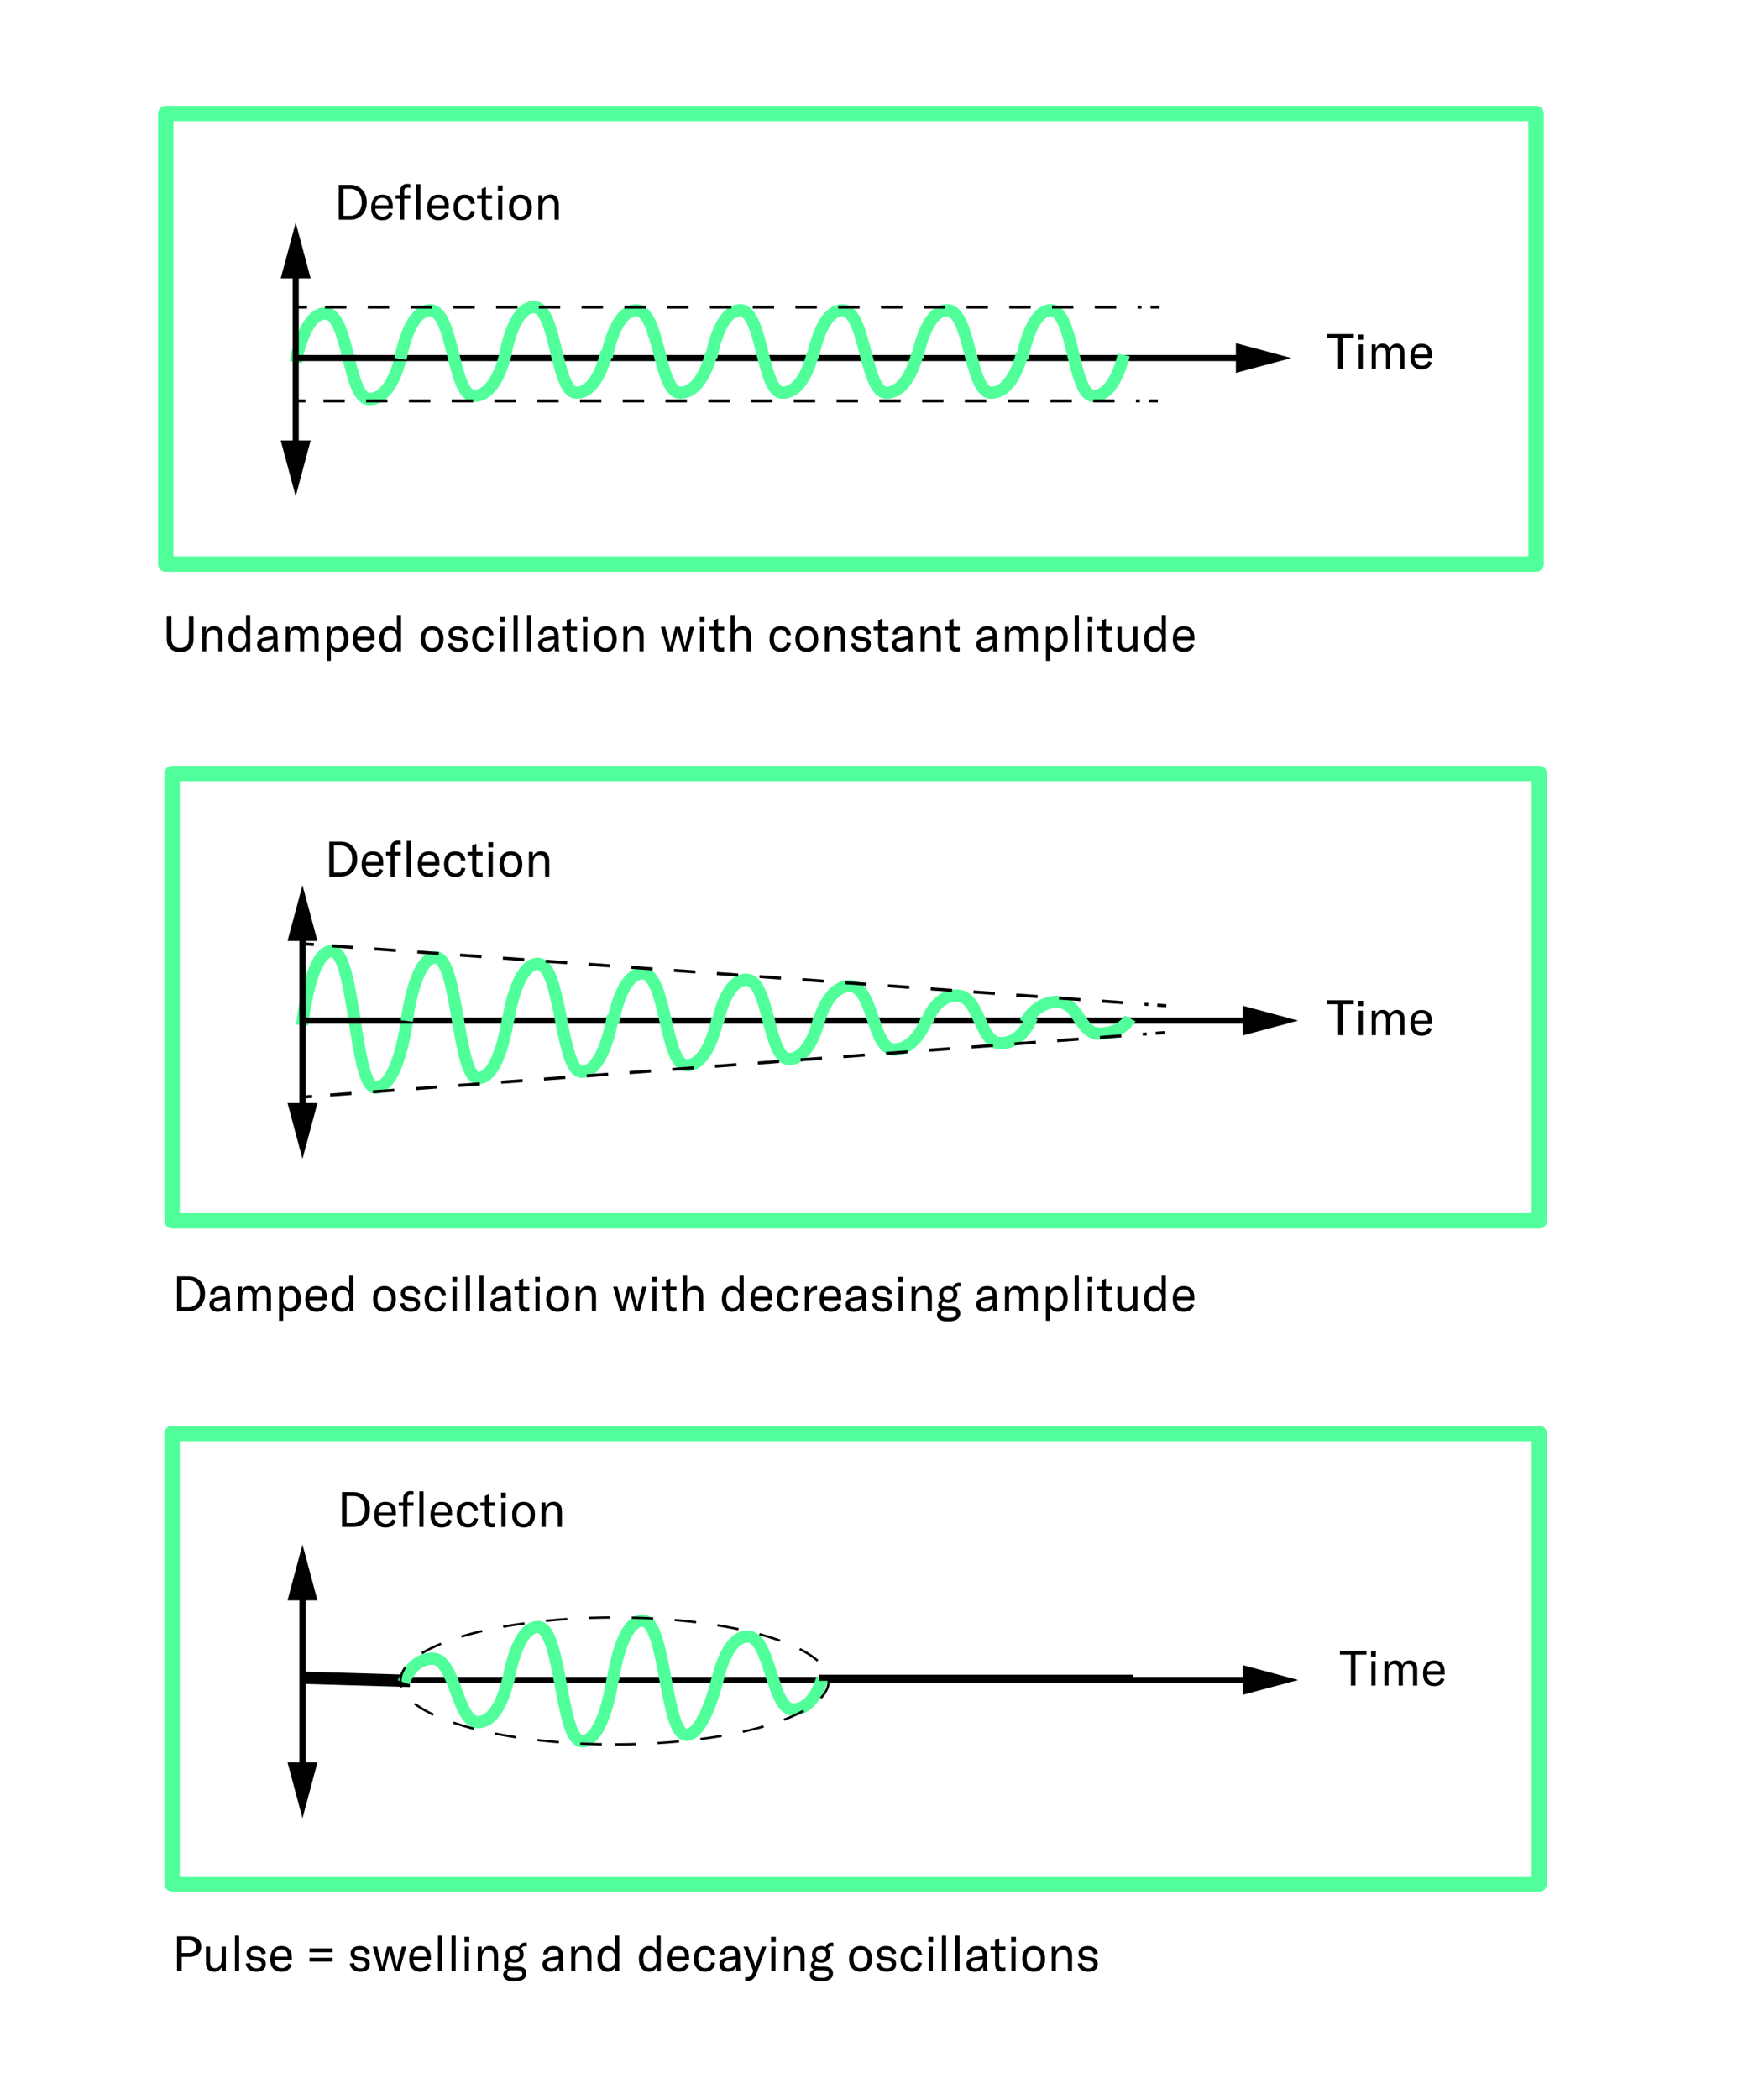 <svg width="575" height="684" viewBox="0 0 575 684" fill="none" xmlns="http://www.w3.org/2000/svg">
<rect width="575" height="684" fill="white"/>
<path d="M500.703 37H54.034V183.822H500.703V37Z" fill="white" stroke="#51FF9A" stroke-width="5" stroke-linejoin="round"/>
<path d="M96.426 118.004C96.426 118.004 98.976 102.139 106.083 102.139C113.715 102.139 113.385 130.056 120.39 130.056C127.785 130.056 130.547 116.704 130.547 116.704" stroke="#51FF9A" stroke-width="4" stroke-miterlimit="10"/>
<path d="M96.703 116.676H406.152" stroke="black" stroke-width="1.99" stroke-miterlimit="10"/>
<path d="M402.844 121.521L420.942 116.676L402.844 111.823V121.521Z" fill="black"/>
<path d="M110.433 71.611V60.251H114.161C115.783 60.251 117.084 60.774 118.065 61.819C119.057 62.854 119.553 64.219 119.553 65.915C119.553 67.59 119.057 68.96 118.065 70.027C117.084 71.083 115.772 71.611 114.129 71.611H110.433ZM111.953 70.331H114.097C115.281 70.331 116.215 69.91 116.897 69.067C117.591 68.225 117.937 67.174 117.937 65.915C117.937 64.614 117.601 63.558 116.929 62.747C116.257 61.937 115.324 61.531 114.129 61.531H111.953V70.331ZM128.031 67.051V68.011H122.351C122.362 68.79 122.58 69.419 123.007 69.899C123.444 70.368 124.02 70.603 124.735 70.603C125.791 70.603 126.5 70.097 126.863 69.083L127.983 69.579C127.418 71.062 126.303 71.803 124.639 71.803C123.487 71.803 122.591 71.451 121.951 70.747C121.311 70.032 120.991 69.019 120.991 67.707C120.991 66.363 121.311 65.312 121.951 64.555C122.591 63.798 123.482 63.419 124.623 63.419C125.711 63.419 126.548 63.728 127.135 64.347C127.732 64.966 128.031 65.867 128.031 67.051ZM126.655 66.907V66.731C126.655 66.006 126.474 65.451 126.111 65.067C125.759 64.683 125.252 64.491 124.591 64.491C123.898 64.491 123.354 64.704 122.959 65.131C122.575 65.558 122.372 66.15 122.351 66.907H126.655ZM133.751 63.611V64.731H131.751V71.611H130.391V64.731H128.919V63.611H130.391V62.347C130.391 61.611 130.604 61.025 131.031 60.587C131.458 60.139 132.023 59.915 132.727 59.915C133.122 59.915 133.463 59.953 133.751 60.027V61.195C133.431 61.142 133.148 61.115 132.903 61.115C132.498 61.115 132.204 61.233 132.023 61.467C131.842 61.691 131.751 62.048 131.751 62.539V63.611H133.751ZM137.031 60.011V71.611H135.671V60.011H137.031ZM146.312 67.051V68.011H140.632C140.643 68.79 140.862 69.419 141.288 69.899C141.726 70.368 142.302 70.603 143.016 70.603C144.072 70.603 144.782 70.097 145.144 69.083L146.264 69.579C145.699 71.062 144.584 71.803 142.92 71.803C141.768 71.803 140.872 71.451 140.232 70.747C139.592 70.032 139.272 69.019 139.272 67.707C139.272 66.363 139.592 65.312 140.232 64.555C140.872 63.798 141.763 63.419 142.904 63.419C143.992 63.419 144.83 63.728 145.416 64.347C146.014 64.966 146.312 65.867 146.312 67.051ZM144.936 66.907V66.731C144.936 66.006 144.755 65.451 144.392 65.067C144.04 64.683 143.534 64.491 142.872 64.491C142.179 64.491 141.635 64.704 141.24 65.131C140.856 65.558 140.654 66.15 140.632 66.907H144.936ZM151.515 71.803C150.395 71.803 149.499 71.424 148.827 70.667C148.165 69.91 147.835 68.891 147.835 67.611C147.835 66.31 148.16 65.286 148.811 64.539C149.472 63.792 150.373 63.419 151.515 63.419C152.453 63.419 153.211 63.675 153.787 64.187C154.363 64.699 154.704 65.414 154.811 66.331L153.419 66.491C153.344 65.883 153.136 65.419 152.795 65.099C152.464 64.769 152.027 64.603 151.483 64.603C150.789 64.603 150.245 64.87 149.851 65.403C149.467 65.926 149.275 66.656 149.275 67.595C149.275 68.555 149.472 69.302 149.867 69.835C150.261 70.358 150.816 70.619 151.531 70.619C152.629 70.619 153.285 69.984 153.499 68.715L154.795 68.923C154.645 69.841 154.283 70.55 153.707 71.051C153.141 71.552 152.411 71.803 151.515 71.803ZM155.542 64.731V63.611H157.03V61.515L158.39 60.939V63.611H160.39V64.731H158.39V69.163C158.39 69.622 158.481 69.958 158.662 70.171C158.854 70.374 159.153 70.475 159.558 70.475C159.793 70.475 160.07 70.438 160.39 70.363V71.611C160.038 71.707 159.644 71.755 159.206 71.755C158.396 71.755 157.83 71.537 157.51 71.099C157.19 70.662 157.03 70.032 157.03 69.211V64.731H155.542ZM162.287 62.123V60.411H163.839V62.123H162.287ZM162.383 71.611V63.611H163.743V71.611H162.383ZM172.329 70.683C171.657 71.43 170.756 71.803 169.625 71.803C168.495 71.803 167.588 71.43 166.905 70.683C166.233 69.926 165.897 68.902 165.897 67.611C165.897 66.32 166.233 65.302 166.905 64.555C167.588 63.798 168.495 63.419 169.625 63.419C170.756 63.419 171.657 63.798 172.329 64.555C173.012 65.302 173.353 66.32 173.353 67.611C173.353 68.902 173.012 69.926 172.329 70.683ZM167.929 69.851C168.335 70.363 168.9 70.619 169.625 70.619C170.351 70.619 170.911 70.363 171.305 69.851C171.711 69.339 171.913 68.593 171.913 67.611C171.913 66.63 171.711 65.883 171.305 65.371C170.911 64.859 170.351 64.603 169.625 64.603C168.9 64.603 168.335 64.859 167.929 65.371C167.535 65.883 167.337 66.63 167.337 67.611C167.337 68.593 167.535 69.339 167.929 69.851ZM175.508 71.611V63.611H176.788V65.195C177.311 63.99 178.201 63.387 179.46 63.387C181.241 63.387 182.132 64.47 182.132 66.635V71.611H180.772V66.715C180.772 65.296 180.185 64.587 179.012 64.587C178.351 64.587 177.828 64.843 177.444 65.355C177.06 65.856 176.868 66.55 176.868 67.435V71.611H175.508Z" fill="black"/>
<path d="M96.383 146.862V87.406" stroke="black" stroke-width="2" stroke-miterlimit="10"/>
<path d="M100.608 144.037L96.383 159.809L92.158 144.037H100.608Z" fill="black" stroke="black"/>
<path d="M100.608 90.231H92.158L96.383 74.459L100.608 90.231Z" fill="black" stroke="black"/>
<path d="M130.547 116.97C130.547 116.97 133.097 101.105 140.204 101.105C147.836 101.105 147.505 129.022 154.511 129.022C161.906 129.022 164.667 115.671 164.667 115.671" stroke="#51FF9A" stroke-width="4" stroke-miterlimit="10"/>
<path d="M164.667 115.936C164.667 115.936 167.139 100.071 174.031 100.071C181.432 100.071 181.112 127.988 187.905 127.988C195.076 127.988 197.754 114.637 197.754 114.637" stroke="#51FF9A" stroke-width="4" stroke-miterlimit="10"/>
<path d="M197.754 116.382C197.754 116.382 200.304 101.105 207.411 101.105C215.043 101.105 214.713 127.988 221.718 127.988C229.113 127.988 231.874 115.131 231.874 115.131" stroke="#51FF9A" stroke-width="4" stroke-miterlimit="10"/>
<path d="M231.875 116.382C231.875 116.382 234.347 101.105 241.239 101.105C248.64 101.105 248.319 127.988 255.112 127.988C262.283 127.988 264.961 115.131 264.961 115.131" stroke="#51FF9A" stroke-width="4" stroke-miterlimit="10"/>
<path d="M264.961 116.382C264.961 116.382 267.511 101.105 274.618 101.105C282.25 101.105 281.92 127.988 288.925 127.988C296.32 127.988 299.081 115.131 299.081 115.131" stroke="#51FF9A" stroke-width="4" stroke-miterlimit="10"/>
<path d="M299.082 116.382C299.082 116.382 301.631 101.105 308.738 101.105C316.371 101.105 316.04 127.988 323.046 127.988C330.441 127.988 333.202 115.131 333.202 115.131" stroke="#51FF9A" stroke-width="4" stroke-miterlimit="10"/>
<path d="M333.202 116.97C333.202 116.97 335.675 101.105 342.566 101.105C349.967 101.105 349.647 129.022 356.44 129.022C363.611 129.022 366.289 115.671 366.289 115.671" stroke="#51FF9A" stroke-width="4" stroke-miterlimit="10"/>
<path d="M97.154 100.075H100.092" stroke="black" stroke-miterlimit="10"/>
<path d="M105.944 100.075H372.094" stroke="black" stroke-miterlimit="10" stroke-dasharray="6.97 6.97"/>
<path d="M375.014 100.075H377.952" stroke="black" stroke-miterlimit="10"/>
<path d="M96.619 130.655H99.557" stroke="black" stroke-miterlimit="10"/>
<path d="M105.409 130.655H371.559" stroke="black" stroke-miterlimit="10" stroke-dasharray="6.97 6.97"/>
<path d="M374.479 130.655H377.417" stroke="black" stroke-miterlimit="10"/>
<path d="M54.36 200.869H55.88V208.165C55.88 209.093 56.125 209.824 56.616 210.357C57.117 210.891 57.821 211.157 58.728 211.157C59.635 211.157 60.333 210.891 60.824 210.357C61.325 209.824 61.576 209.093 61.576 208.165V200.869H63.096V208.261C63.096 209.552 62.712 210.581 61.944 211.349C61.187 212.117 60.115 212.501 58.728 212.501C57.341 212.501 56.264 212.117 55.496 211.349C54.739 210.581 54.36 209.552 54.36 208.261V200.869ZM65.893 212.229V204.229H67.173V205.813C67.696 204.608 68.587 204.005 69.845 204.005C71.626 204.005 72.517 205.088 72.517 207.253V212.229H71.157V207.333C71.157 205.915 70.57 205.205 69.397 205.205C68.736 205.205 68.213 205.461 67.829 205.973C67.445 206.475 67.253 207.168 67.253 208.053V212.229H65.893ZM77.687 212.421C76.716 212.421 75.932 212.037 75.335 211.269C74.737 210.501 74.439 209.488 74.439 208.229C74.439 207.003 74.753 206 75.383 205.221C76.023 204.432 76.844 204.037 77.847 204.037C78.913 204.037 79.697 204.496 80.199 205.413V200.629H81.559V212.229H80.279V210.741C79.777 211.861 78.913 212.421 77.687 212.421ZM78.055 211.221C78.716 211.221 79.244 210.971 79.639 210.469C80.033 209.957 80.231 209.275 80.231 208.421V208.053C80.231 207.179 80.033 206.491 79.639 205.989C79.255 205.488 78.727 205.237 78.055 205.237C77.372 205.237 76.839 205.504 76.455 206.037C76.071 206.56 75.879 207.291 75.879 208.229C75.879 209.168 76.071 209.904 76.455 210.437C76.839 210.96 77.372 211.221 78.055 211.221ZM86.502 212.421C85.681 212.421 85.025 212.208 84.534 211.781C84.043 211.355 83.798 210.784 83.798 210.069C83.798 209.227 84.171 208.597 84.918 208.181C85.494 207.893 86.39 207.675 87.606 207.525L89.094 207.349V207.221C89.094 206.485 88.956 205.957 88.678 205.637C88.401 205.317 87.953 205.157 87.334 205.157C86.79 205.157 86.358 205.296 86.038 205.573C85.718 205.851 85.542 206.24 85.51 206.741H84.054C84.108 205.92 84.427 205.264 85.014 204.773C85.612 204.283 86.379 204.037 87.318 204.037C88.417 204.037 89.217 204.304 89.718 204.837C90.219 205.36 90.47 206.203 90.47 207.365V209.525C90.47 210.741 90.561 211.643 90.742 212.229H89.318C89.254 211.781 89.212 211.296 89.19 210.773C89.009 211.285 88.678 211.691 88.198 211.989C87.718 212.277 87.153 212.421 86.502 212.421ZM86.806 211.301C87.499 211.301 88.054 211.072 88.47 210.613C88.897 210.144 89.11 209.52 89.11 208.741V208.341L86.934 208.661C86.347 208.747 85.915 208.901 85.638 209.125C85.371 209.339 85.238 209.643 85.238 210.037C85.238 210.432 85.377 210.741 85.654 210.965C85.931 211.189 86.316 211.301 86.806 211.301ZM93.143 204.229H94.423V205.621C94.871 204.544 95.634 204.005 96.711 204.005C97.842 204.005 98.599 204.549 98.983 205.637C99.506 204.549 100.316 204.005 101.415 204.005C102.183 204.005 102.78 204.267 103.207 204.789C103.634 205.312 103.847 206.043 103.847 206.981V212.229H102.487V207.093C102.487 205.835 101.98 205.205 100.967 205.205C100.402 205.205 99.959 205.408 99.639 205.813C99.33 206.208 99.175 206.768 99.175 207.493V212.229H97.815V207.029C97.815 206.443 97.682 205.995 97.415 205.685C97.159 205.365 96.791 205.205 96.311 205.205C95.757 205.205 95.314 205.419 94.983 205.845C94.663 206.261 94.503 206.832 94.503 207.557V212.229H93.143V204.229ZM106.487 215.349V204.229H107.767V205.717C108.29 204.597 109.159 204.037 110.375 204.037C111.346 204.037 112.124 204.421 112.711 205.189C113.308 205.957 113.607 206.971 113.607 208.229C113.607 209.499 113.298 210.517 112.679 211.285C112.071 212.043 111.276 212.421 110.295 212.421C109.708 212.421 109.202 212.283 108.775 212.005C108.348 211.728 108.039 211.381 107.847 210.965V215.349H106.487ZM109.975 211.221C110.658 211.221 111.191 210.96 111.575 210.437C111.97 209.904 112.167 209.168 112.167 208.229C112.167 207.291 111.975 206.56 111.591 206.037C111.218 205.504 110.695 205.237 110.023 205.237C109.351 205.237 108.812 205.488 108.407 205.989C108.012 206.48 107.815 207.157 107.815 208.021V208.405C107.815 209.269 108.007 209.957 108.391 210.469C108.786 210.971 109.314 211.221 109.975 211.221ZM122.088 207.669V208.629H116.408C116.419 209.408 116.637 210.037 117.064 210.517C117.501 210.987 118.077 211.221 118.792 211.221C119.848 211.221 120.557 210.715 120.92 209.701L122.04 210.197C121.475 211.68 120.36 212.421 118.696 212.421C117.544 212.421 116.648 212.069 116.008 211.365C115.368 210.651 115.048 209.637 115.048 208.325C115.048 206.981 115.368 205.931 116.008 205.173C116.648 204.416 117.539 204.037 118.68 204.037C119.768 204.037 120.605 204.347 121.192 204.965C121.789 205.584 122.088 206.485 122.088 207.669ZM120.712 207.525V207.349C120.712 206.624 120.531 206.069 120.168 205.685C119.816 205.301 119.309 205.109 118.648 205.109C117.955 205.109 117.411 205.323 117.016 205.749C116.632 206.176 116.429 206.768 116.408 207.525H120.712ZM126.859 212.421C125.888 212.421 125.104 212.037 124.507 211.269C123.909 210.501 123.611 209.488 123.611 208.229C123.611 207.003 123.925 206 124.555 205.221C125.195 204.432 126.016 204.037 127.019 204.037C128.085 204.037 128.869 204.496 129.371 205.413V200.629H130.731V212.229H129.451V210.741C128.949 211.861 128.085 212.421 126.859 212.421ZM127.227 211.221C127.888 211.221 128.416 210.971 128.811 210.469C129.205 209.957 129.403 209.275 129.403 208.421V208.053C129.403 207.179 129.205 206.491 128.811 205.989C128.427 205.488 127.899 205.237 127.227 205.237C126.544 205.237 126.011 205.504 125.627 206.037C125.243 206.56 125.051 207.291 125.051 208.229C125.051 209.168 125.243 209.904 125.627 210.437C126.011 210.96 126.544 211.221 127.227 211.221ZM143.558 211.301C142.886 212.048 141.985 212.421 140.854 212.421C139.724 212.421 138.817 212.048 138.134 211.301C137.462 210.544 137.126 209.52 137.126 208.229C137.126 206.939 137.462 205.92 138.134 205.173C138.817 204.416 139.724 204.037 140.854 204.037C141.985 204.037 142.886 204.416 143.558 205.173C144.241 205.92 144.582 206.939 144.582 208.229C144.582 209.52 144.241 210.544 143.558 211.301ZM139.158 210.469C139.564 210.981 140.129 211.237 140.854 211.237C141.58 211.237 142.14 210.981 142.534 210.469C142.94 209.957 143.142 209.211 143.142 208.229C143.142 207.248 142.94 206.501 142.534 205.989C142.14 205.477 141.58 205.221 140.854 205.221C140.129 205.221 139.564 205.477 139.158 205.989C138.764 206.501 138.566 207.248 138.566 208.229C138.566 209.211 138.764 209.957 139.158 210.469ZM149.393 212.421C148.433 212.421 147.649 212.192 147.041 211.733C146.444 211.275 146.076 210.619 145.937 209.765L147.313 209.525C147.526 210.709 148.241 211.301 149.457 211.301C149.99 211.301 150.401 211.195 150.689 210.981C150.977 210.768 151.121 210.475 151.121 210.101C151.121 209.707 151.014 209.413 150.801 209.221C150.598 209.029 150.278 208.907 149.841 208.853L148.545 208.709C147.777 208.624 147.196 208.379 146.801 207.973C146.406 207.568 146.209 207.045 146.209 206.405C146.209 205.68 146.481 205.104 147.025 204.677C147.569 204.251 148.31 204.037 149.249 204.037C150.156 204.037 150.897 204.261 151.473 204.709C152.06 205.147 152.396 205.733 152.481 206.469L151.137 206.773C151.041 206.272 150.828 205.877 150.497 205.589C150.177 205.291 149.75 205.141 149.217 205.141C148.684 205.141 148.268 205.248 147.969 205.461C147.681 205.664 147.537 205.957 147.537 206.341C147.537 207.045 148.017 207.451 148.977 207.557L150.257 207.701C151.729 207.861 152.465 208.619 152.465 209.973C152.465 210.741 152.193 211.344 151.649 211.781C151.116 212.208 150.364 212.421 149.393 212.421ZM157.603 212.421C156.483 212.421 155.587 212.043 154.915 211.285C154.254 210.528 153.923 209.509 153.923 208.229C153.923 206.928 154.248 205.904 154.899 205.157C155.56 204.411 156.462 204.037 157.603 204.037C158.542 204.037 159.299 204.293 159.875 204.805C160.451 205.317 160.792 206.032 160.899 206.949L159.507 207.109C159.432 206.501 159.224 206.037 158.883 205.717C158.552 205.387 158.115 205.221 157.571 205.221C156.878 205.221 156.334 205.488 155.939 206.021C155.555 206.544 155.363 207.275 155.363 208.213C155.363 209.173 155.56 209.92 155.955 210.453C156.35 210.976 156.904 211.237 157.619 211.237C158.718 211.237 159.374 210.603 159.587 209.333L160.883 209.541C160.734 210.459 160.371 211.168 159.795 211.669C159.23 212.171 158.499 212.421 157.603 212.421ZM162.969 202.741V201.029H164.521V202.741H162.969ZM163.065 212.229V204.229H164.425V212.229H163.065ZM168.739 200.629V212.229H167.379V200.629H168.739ZM173.146 200.629V212.229H171.786V200.629H173.146ZM178.096 212.421C177.275 212.421 176.619 212.208 176.128 211.781C175.637 211.355 175.392 210.784 175.392 210.069C175.392 209.227 175.765 208.597 176.512 208.181C177.088 207.893 177.984 207.675 179.2 207.525L180.688 207.349V207.221C180.688 206.485 180.549 205.957 180.272 205.637C179.995 205.317 179.547 205.157 178.928 205.157C178.384 205.157 177.952 205.296 177.632 205.573C177.312 205.851 177.136 206.24 177.104 206.741H175.648C175.701 205.92 176.021 205.264 176.608 204.773C177.205 204.283 177.973 204.037 178.912 204.037C180.011 204.037 180.811 204.304 181.312 204.837C181.813 205.36 182.064 206.203 182.064 207.365V209.525C182.064 210.741 182.155 211.643 182.336 212.229H180.912C180.848 211.781 180.805 211.296 180.784 210.773C180.603 211.285 180.272 211.691 179.792 211.989C179.312 212.277 178.747 212.421 178.096 212.421ZM178.4 211.301C179.093 211.301 179.648 211.072 180.064 210.613C180.491 210.144 180.704 209.52 180.704 208.741V208.341L178.528 208.661C177.941 208.747 177.509 208.901 177.232 209.125C176.965 209.339 176.832 209.643 176.832 210.037C176.832 210.432 176.971 210.741 177.248 210.965C177.525 211.189 177.909 211.301 178.4 211.301ZM183.224 205.349V204.229H184.712V202.133L186.072 201.557V204.229H188.072V205.349H186.072V209.781C186.072 210.24 186.163 210.576 186.344 210.789C186.536 210.992 186.835 211.093 187.24 211.093C187.475 211.093 187.752 211.056 188.072 210.981V212.229C187.72 212.325 187.326 212.373 186.888 212.373C186.078 212.373 185.512 212.155 185.192 211.717C184.872 211.28 184.712 210.651 184.712 209.829V205.349H183.224ZM189.969 202.741V201.029H191.521V202.741H189.969ZM190.065 212.229V204.229H191.425V212.229H190.065ZM200.011 211.301C199.339 212.048 198.438 212.421 197.307 212.421C196.177 212.421 195.27 212.048 194.587 211.301C193.915 210.544 193.579 209.52 193.579 208.229C193.579 206.939 193.915 205.92 194.587 205.173C195.27 204.416 196.177 204.037 197.307 204.037C198.438 204.037 199.339 204.416 200.011 205.173C200.694 205.92 201.035 206.939 201.035 208.229C201.035 209.52 200.694 210.544 200.011 211.301ZM195.611 210.469C196.017 210.981 196.582 211.237 197.307 211.237C198.033 211.237 198.593 210.981 198.987 210.469C199.393 209.957 199.595 209.211 199.595 208.229C199.595 207.248 199.393 206.501 198.987 205.989C198.593 205.477 198.033 205.221 197.307 205.221C196.582 205.221 196.017 205.477 195.611 205.989C195.217 206.501 195.019 207.248 195.019 208.229C195.019 209.211 195.217 209.957 195.611 210.469ZM203.19 212.229V204.229H204.47V205.813C204.993 204.608 205.883 204.005 207.142 204.005C208.923 204.005 209.814 205.088 209.814 207.253V212.229H208.454V207.333C208.454 205.915 207.867 205.205 206.694 205.205C206.033 205.205 205.51 205.461 205.126 205.973C204.742 206.475 204.55 207.168 204.55 208.053V212.229H203.19ZM217.672 212.229L215.416 204.229H216.824L218.264 209.941C218.338 210.261 218.397 210.576 218.44 210.885H218.472C218.472 210.864 218.541 210.549 218.68 209.941L220.136 204.229H221.608L223.064 209.941C223.202 210.549 223.272 210.864 223.272 210.885H223.304C223.346 210.576 223.405 210.261 223.48 209.941L224.92 204.229H226.328L224.072 212.229H222.584L221.064 206.469C220.978 206.149 220.92 205.851 220.888 205.573H220.856C220.824 205.851 220.765 206.149 220.68 206.469L219.16 212.229H217.672ZM228.078 202.741V201.029H229.63V202.741H228.078ZM228.174 212.229V204.229H229.534V212.229H228.174ZM231.209 205.349V204.229H232.697V202.133L234.057 201.557V204.229H236.057V205.349H234.057V209.781C234.057 210.24 234.147 210.576 234.329 210.789C234.521 210.992 234.819 211.093 235.225 211.093C235.459 211.093 235.737 211.056 236.057 210.981V212.229C235.705 212.325 235.31 212.373 234.873 212.373C234.062 212.373 233.497 212.155 233.177 211.717C232.857 211.28 232.697 210.651 232.697 209.829V205.349H231.209ZM238.129 212.229V200.629H239.489V205.733C239.98 204.581 240.855 204.005 242.113 204.005C242.977 204.005 243.633 204.283 244.081 204.837C244.529 205.381 244.753 206.187 244.753 207.253V212.229H243.393V207.349C243.393 205.92 242.812 205.205 241.649 205.205C240.967 205.205 240.433 205.456 240.049 205.957C239.676 206.448 239.489 207.147 239.489 208.053V212.229H238.129ZM254.509 212.421C253.389 212.421 252.493 212.043 251.821 211.285C251.16 210.528 250.829 209.509 250.829 208.229C250.829 206.928 251.155 205.904 251.805 205.157C252.467 204.411 253.368 204.037 254.509 204.037C255.448 204.037 256.205 204.293 256.781 204.805C257.357 205.317 257.699 206.032 257.805 206.949L256.413 207.109C256.339 206.501 256.131 206.037 255.789 205.717C255.459 205.387 255.021 205.221 254.477 205.221C253.784 205.221 253.24 205.488 252.845 206.021C252.461 206.544 252.269 207.275 252.269 208.213C252.269 209.173 252.467 209.92 252.861 210.453C253.256 210.976 253.811 211.237 254.525 211.237C255.624 211.237 256.28 210.603 256.493 209.333L257.789 209.541C257.64 210.459 257.277 211.168 256.701 211.669C256.136 212.171 255.405 212.421 254.509 212.421ZM265.683 211.301C265.011 212.048 264.11 212.421 262.979 212.421C261.849 212.421 260.942 212.048 260.259 211.301C259.587 210.544 259.251 209.52 259.251 208.229C259.251 206.939 259.587 205.92 260.259 205.173C260.942 204.416 261.849 204.037 262.979 204.037C264.11 204.037 265.011 204.416 265.683 205.173C266.366 205.92 266.707 206.939 266.707 208.229C266.707 209.52 266.366 210.544 265.683 211.301ZM261.283 210.469C261.689 210.981 262.254 211.237 262.979 211.237C263.705 211.237 264.265 210.981 264.659 210.469C265.065 209.957 265.267 209.211 265.267 208.229C265.267 207.248 265.065 206.501 264.659 205.989C264.265 205.477 263.705 205.221 262.979 205.221C262.254 205.221 261.689 205.477 261.283 205.989C260.889 206.501 260.691 207.248 260.691 208.229C260.691 209.211 260.889 209.957 261.283 210.469ZM268.862 212.229V204.229H270.142V205.813C270.665 204.608 271.555 204.005 272.814 204.005C274.595 204.005 275.486 205.088 275.486 207.253V212.229H274.126V207.333C274.126 205.915 273.539 205.205 272.366 205.205C271.705 205.205 271.182 205.461 270.798 205.973C270.414 206.475 270.222 207.168 270.222 208.053V212.229H268.862ZM280.784 212.421C279.824 212.421 279.04 212.192 278.432 211.733C277.834 211.275 277.466 210.619 277.328 209.765L278.704 209.525C278.917 210.709 279.632 211.301 280.848 211.301C281.381 211.301 281.792 211.195 282.08 210.981C282.368 210.768 282.512 210.475 282.512 210.101C282.512 209.707 282.405 209.413 282.192 209.221C281.989 209.029 281.669 208.907 281.232 208.853L279.936 208.709C279.168 208.624 278.586 208.379 278.192 207.973C277.797 207.568 277.6 207.045 277.6 206.405C277.6 205.68 277.872 205.104 278.416 204.677C278.96 204.251 279.701 204.037 280.64 204.037C281.546 204.037 282.288 204.261 282.864 204.709C283.45 205.147 283.786 205.733 283.872 206.469L282.528 206.773C282.432 206.272 282.218 205.877 281.888 205.589C281.568 205.291 281.141 205.141 280.608 205.141C280.074 205.141 279.658 205.248 279.36 205.461C279.072 205.664 278.928 205.957 278.928 206.341C278.928 207.045 279.408 207.451 280.368 207.557L281.648 207.701C283.12 207.861 283.856 208.619 283.856 209.973C283.856 210.741 283.584 211.344 283.04 211.781C282.506 212.208 281.754 212.421 280.784 212.421ZM284.756 205.349V204.229H286.244V202.133L287.604 201.557V204.229H289.604V205.349H287.604V209.781C287.604 210.24 287.694 210.576 287.876 210.789C288.068 210.992 288.366 211.093 288.772 211.093C289.006 211.093 289.284 211.056 289.604 210.981V212.229C289.252 212.325 288.857 212.373 288.42 212.373C287.609 212.373 287.044 212.155 286.724 211.717C286.404 211.28 286.244 210.651 286.244 209.829V205.349H284.756ZM293.424 212.421C292.603 212.421 291.947 212.208 291.456 211.781C290.965 211.355 290.72 210.784 290.72 210.069C290.72 209.227 291.093 208.597 291.84 208.181C292.416 207.893 293.312 207.675 294.528 207.525L296.016 207.349V207.221C296.016 206.485 295.877 205.957 295.6 205.637C295.323 205.317 294.875 205.157 294.256 205.157C293.712 205.157 293.28 205.296 292.96 205.573C292.64 205.851 292.464 206.24 292.432 206.741H290.976C291.029 205.92 291.349 205.264 291.936 204.773C292.533 204.283 293.301 204.037 294.24 204.037C295.339 204.037 296.139 204.304 296.64 204.837C297.141 205.36 297.392 206.203 297.392 207.365V209.525C297.392 210.741 297.483 211.643 297.664 212.229H296.24C296.176 211.781 296.133 211.296 296.112 210.773C295.931 211.285 295.6 211.691 295.12 211.989C294.64 212.277 294.075 212.421 293.424 212.421ZM293.728 211.301C294.421 211.301 294.976 211.072 295.392 210.613C295.819 210.144 296.032 209.52 296.032 208.741V208.341L293.856 208.661C293.269 208.747 292.837 208.901 292.56 209.125C292.293 209.339 292.16 209.643 292.16 210.037C292.16 210.432 292.299 210.741 292.576 210.965C292.853 211.189 293.237 211.301 293.728 211.301ZM300.065 212.229V204.229H301.345V205.813C301.868 204.608 302.758 204.005 304.017 204.005C305.798 204.005 306.689 205.088 306.689 207.253V212.229H305.329V207.333C305.329 205.915 304.742 205.205 303.569 205.205C302.908 205.205 302.385 205.461 302.001 205.973C301.617 206.475 301.425 207.168 301.425 208.053V212.229H300.065ZM307.974 205.349V204.229H309.462V202.133L310.822 201.557V204.229H312.822V205.349H310.822V209.781C310.822 210.24 310.913 210.576 311.094 210.789C311.286 210.992 311.585 211.093 311.99 211.093C312.225 211.093 312.502 211.056 312.822 210.981V212.229C312.47 212.325 312.076 212.373 311.638 212.373C310.828 212.373 310.262 212.155 309.942 211.717C309.622 211.28 309.462 210.651 309.462 209.829V205.349H307.974ZM320.955 212.421C320.134 212.421 319.478 212.208 318.987 211.781C318.497 211.355 318.251 210.784 318.251 210.069C318.251 209.227 318.625 208.597 319.371 208.181C319.947 207.893 320.843 207.675 322.059 207.525L323.547 207.349V207.221C323.547 206.485 323.409 205.957 323.131 205.637C322.854 205.317 322.406 205.157 321.787 205.157C321.243 205.157 320.811 205.296 320.491 205.573C320.171 205.851 319.995 206.24 319.963 206.741H318.507C318.561 205.92 318.881 205.264 319.467 204.773C320.065 204.283 320.833 204.037 321.771 204.037C322.87 204.037 323.67 204.304 324.171 204.837C324.673 205.36 324.923 206.203 324.923 207.365V209.525C324.923 210.741 325.014 211.643 325.195 212.229H323.771C323.707 211.781 323.665 211.296 323.643 210.773C323.462 211.285 323.131 211.691 322.651 211.989C322.171 212.277 321.606 212.421 320.955 212.421ZM321.259 211.301C321.953 211.301 322.507 211.072 322.923 210.613C323.35 210.144 323.563 209.52 323.563 208.741V208.341L321.387 208.661C320.801 208.747 320.369 208.901 320.091 209.125C319.825 209.339 319.691 209.643 319.691 210.037C319.691 210.432 319.83 210.741 320.107 210.965C320.385 211.189 320.769 211.301 321.259 211.301ZM327.596 204.229H328.876V205.621C329.324 204.544 330.087 204.005 331.164 204.005C332.295 204.005 333.052 204.549 333.436 205.637C333.959 204.549 334.77 204.005 335.868 204.005C336.636 204.005 337.234 204.267 337.66 204.789C338.087 205.312 338.3 206.043 338.3 206.981V212.229H336.94V207.093C336.94 205.835 336.434 205.205 335.42 205.205C334.855 205.205 334.412 205.408 334.092 205.813C333.783 206.208 333.628 206.768 333.628 207.493V212.229H332.268V207.029C332.268 206.443 332.135 205.995 331.868 205.685C331.612 205.365 331.244 205.205 330.764 205.205C330.21 205.205 329.767 205.419 329.436 205.845C329.116 206.261 328.956 206.832 328.956 207.557V212.229H327.596V204.229ZM340.94 215.349V204.229H342.22V205.717C342.743 204.597 343.612 204.037 344.828 204.037C345.799 204.037 346.577 204.421 347.164 205.189C347.761 205.957 348.06 206.971 348.06 208.229C348.06 209.499 347.751 210.517 347.132 211.285C346.524 212.043 345.729 212.421 344.748 212.421C344.161 212.421 343.655 212.283 343.228 212.005C342.801 211.728 342.492 211.381 342.3 210.965V215.349H340.94ZM344.428 211.221C345.111 211.221 345.644 210.96 346.028 210.437C346.423 209.904 346.62 209.168 346.62 208.229C346.62 207.291 346.428 206.56 346.044 206.037C345.671 205.504 345.148 205.237 344.476 205.237C343.804 205.237 343.265 205.488 342.86 205.989C342.465 206.48 342.268 207.157 342.268 208.021V208.405C342.268 209.269 342.46 209.957 342.844 210.469C343.239 210.971 343.767 211.221 344.428 211.221ZM351.661 200.629V212.229H350.301V200.629H351.661ZM354.532 202.741V201.029H356.084V202.741H354.532ZM354.628 212.229V204.229H355.988V212.229H354.628ZM357.662 205.349V204.229H359.15V202.133L360.51 201.557V204.229H362.51V205.349H360.51V209.781C360.51 210.24 360.601 210.576 360.782 210.789C360.974 210.992 361.273 211.093 361.678 211.093C361.913 211.093 362.19 211.056 362.51 210.981V212.229C362.158 212.325 361.763 212.373 361.326 212.373C360.515 212.373 359.95 212.155 359.63 211.717C359.31 211.28 359.15 210.651 359.15 209.829V205.349H357.662ZM366.999 212.421C365.175 212.421 364.263 211.392 364.263 209.333V204.229H365.623V209.173C365.623 209.845 365.761 210.363 366.039 210.725C366.327 211.077 366.732 211.253 367.255 211.253C367.895 211.253 368.412 211.003 368.807 210.501C369.201 210 369.399 209.344 369.399 208.533V204.229H370.759V212.229H369.479V210.725C369.297 211.216 368.977 211.621 368.519 211.941C368.06 212.261 367.553 212.421 366.999 212.421ZM376.171 212.421C375.2 212.421 374.416 212.037 373.819 211.269C373.222 210.501 372.923 209.488 372.923 208.229C372.923 207.003 373.238 206 373.867 205.221C374.507 204.432 375.328 204.037 376.331 204.037C377.398 204.037 378.182 204.496 378.683 205.413V200.629H380.043V212.229H378.763V210.741C378.262 211.861 377.398 212.421 376.171 212.421ZM376.539 211.221C377.2 211.221 377.728 210.971 378.123 210.469C378.518 209.957 378.715 209.275 378.715 208.421V208.053C378.715 207.179 378.518 206.491 378.123 205.989C377.739 205.488 377.211 205.237 376.539 205.237C375.856 205.237 375.323 205.504 374.939 206.037C374.555 206.56 374.363 207.291 374.363 208.229C374.363 209.168 374.555 209.904 374.939 210.437C375.323 210.96 375.856 211.221 376.539 211.221ZM389.323 207.669V208.629H383.643C383.653 209.408 383.872 210.037 384.299 210.517C384.736 210.987 385.312 211.221 386.027 211.221C387.083 211.221 387.792 210.715 388.155 209.701L389.275 210.197C388.709 211.68 387.595 212.421 385.931 212.421C384.779 212.421 383.883 212.069 383.243 211.365C382.603 210.651 382.283 209.637 382.283 208.325C382.283 206.981 382.603 205.931 383.243 205.173C383.883 204.416 384.773 204.037 385.915 204.037C387.003 204.037 387.84 204.347 388.427 204.965C389.024 205.584 389.323 206.485 389.323 207.669ZM387.947 207.525V207.349C387.947 206.624 387.765 206.069 387.403 205.685C387.051 205.301 386.544 205.109 385.883 205.109C385.189 205.109 384.645 205.323 384.251 205.749C383.867 206.176 383.664 206.768 383.643 207.525H387.947Z" fill="black"/>
<path d="M441.278 108.847V110.127H437.71V120.207H436.19V110.127H432.622V108.847H441.278ZM442.775 110.719V109.007H444.327V110.719H442.775ZM442.871 120.207V112.207H444.231V120.207H442.871ZM447.105 112.207H448.385V113.599C448.833 112.522 449.596 111.983 450.673 111.983C451.804 111.983 452.561 112.527 452.945 113.615C453.468 112.527 454.278 111.983 455.377 111.983C456.145 111.983 456.742 112.244 457.169 112.767C457.596 113.29 457.809 114.02 457.809 114.959V120.207H456.449V115.071C456.449 113.812 455.942 113.183 454.929 113.183C454.364 113.183 453.921 113.386 453.601 113.791C453.292 114.186 453.137 114.746 453.137 115.471V120.207H451.777V115.007C451.777 114.42 451.644 113.972 451.377 113.663C451.121 113.343 450.753 113.183 450.273 113.183C449.718 113.183 449.276 113.396 448.945 113.823C448.625 114.239 448.465 114.81 448.465 115.535V120.207H447.105V112.207ZM466.769 115.647V116.607H461.089C461.099 117.386 461.318 118.015 461.745 118.495C462.182 118.964 462.758 119.199 463.473 119.199C464.529 119.199 465.238 118.692 465.601 117.679L466.721 118.175C466.155 119.658 465.041 120.399 463.377 120.399C462.225 120.399 461.329 120.047 460.689 119.343C460.049 118.628 459.729 117.615 459.729 116.303C459.729 114.959 460.049 113.908 460.689 113.151C461.329 112.394 462.219 112.015 463.361 112.015C464.449 112.015 465.286 112.324 465.873 112.943C466.47 113.562 466.769 114.463 466.769 115.647ZM465.393 115.503V115.327C465.393 114.602 465.211 114.047 464.849 113.663C464.497 113.279 463.99 113.087 463.329 113.087C462.635 113.087 462.091 113.3 461.697 113.727C461.313 114.154 461.11 114.746 461.089 115.503H465.393Z" fill="black"/>
<path d="M501.737 252.063H56.102V397.851H501.737V252.063Z" fill="white" stroke="#51FF9A" stroke-width="5" stroke-linejoin="round"/>
<path d="M98.494 334.077C98.494 334.077 101.044 309.964 108.151 309.964C115.783 309.964 115.453 354.424 122.458 354.424C129.853 354.424 132.615 332.794 132.615 332.794" stroke="#51FF9A" stroke-width="4" stroke-miterlimit="10"/>
<path d="M98.91 332.596H408.359" stroke="black" stroke-width="1.99" stroke-miterlimit="10"/>
<path d="M405.051 337.449L423.158 332.604L405.051 327.742V337.449Z" fill="black"/>
<path d="M98.599 362.789V303.333" stroke="black" stroke-width="2" stroke-miterlimit="10"/>
<path d="M103.477 359.464L98.599 377.668L93.722 359.464H103.477Z" fill="black"/>
<path d="M103.477 306.658L98.599 288.454L93.722 306.658H103.477Z" fill="black"/>
<path d="M132.615 332.713C132.615 332.713 135.087 312.032 141.979 312.032C149.38 312.032 149.059 351.323 155.853 351.323C163.024 351.323 165.701 331.433 165.701 331.433" stroke="#51FF9A" stroke-width="4" stroke-miterlimit="10"/>
<path d="M165.701 332.293C165.701 332.293 168.251 314.1 175.358 314.1C182.99 314.1 182.66 349.255 189.665 349.255C197.06 349.255 199.822 331.011 199.822 331.011" stroke="#51FF9A" stroke-width="4" stroke-miterlimit="10"/>
<path d="M199.822 333.2C199.822 333.2 202.371 317.202 209.479 317.202C217.111 317.202 216.78 347.187 223.786 347.187C231.181 347.187 233.942 331.957 233.942 331.957" stroke="#51FF9A" stroke-width="4" stroke-miterlimit="10"/>
<path d="M233.942 333.231C233.942 333.231 236.415 319.27 243.307 319.27C250.707 319.27 250.387 345.119 257.18 345.119C264.351 345.119 267.029 331.95 267.029 331.95" stroke="#51FF9A" stroke-width="4" stroke-miterlimit="10"/>
<path d="M267.029 332.424C267.029 332.424 269.917 321.338 277.043 321.338C284.695 321.338 284.364 342.017 291.388 342.017C298.803 342.017 302.183 331.954 302.183 331.954" stroke="#51FF9A" stroke-width="4" stroke-miterlimit="10"/>
<path d="M302.184 332.835C302.184 332.835 304.733 324.44 311.84 324.44C319.473 324.44 319.142 339.949 326.148 339.949C333.543 339.949 336.304 331.501 336.304 331.501" stroke="#51FF9A" stroke-width="4" stroke-miterlimit="10"/>
<path d="M334.236 333.211C334.236 333.211 337.55 326.508 344.485 326.508C351.933 326.508 351.61 336.847 358.446 336.847C365.662 336.847 368.356 331.864 368.356 331.864" stroke="#51FF9A" stroke-width="4" stroke-miterlimit="10"/>
<path d="M99.373 307.608L102.302 307.818" stroke="black" stroke-miterlimit="10"/>
<path d="M108.154 308.238L374.312 327.34" stroke="black" stroke-miterlimit="10" stroke-dasharray="6.99 6.99"/>
<path d="M377.241 327.55L380.17 327.76" stroke="black" stroke-miterlimit="10"/>
<path d="M98.826 357.492L101.756 357.274" stroke="black" stroke-miterlimit="10"/>
<path d="M107.607 356.837L373.774 336.946" stroke="black" stroke-miterlimit="10" stroke-dasharray="6.99 6.99"/>
<path d="M376.703 336.726L379.633 336.5" stroke="black" stroke-miterlimit="10"/>
<path d="M57.702 427.292V415.932H61.43C63.051 415.932 64.353 416.455 65.334 417.5C66.326 418.535 66.822 419.9 66.822 421.596C66.822 423.271 66.326 424.641 65.334 425.708C64.353 426.764 63.041 427.292 61.398 427.292H57.702ZM59.222 426.012H61.366C62.55 426.012 63.483 425.591 64.166 424.748C64.859 423.905 65.206 422.855 65.206 421.596C65.206 420.295 64.87 419.239 64.198 418.428C63.526 417.617 62.593 417.212 61.398 417.212H59.222V426.012ZM70.964 427.484C70.142 427.484 69.486 427.271 68.996 426.844C68.505 426.417 68.26 425.847 68.26 425.132C68.26 424.289 68.633 423.66 69.38 423.244C69.956 422.956 70.852 422.737 72.068 422.588L73.556 422.412V422.284C73.556 421.548 73.417 421.02 73.14 420.7C72.862 420.38 72.414 420.22 71.796 420.22C71.252 420.22 70.82 420.359 70.5 420.636C70.18 420.913 70.004 421.303 69.972 421.804H68.516C68.569 420.983 68.889 420.327 69.476 419.836C70.073 419.345 70.841 419.1 71.78 419.1C72.878 419.1 73.678 419.367 74.18 419.9C74.681 420.423 74.932 421.265 74.932 422.428V424.588C74.932 425.804 75.022 426.705 75.204 427.292H73.78C73.716 426.844 73.673 426.359 73.652 425.836C73.47 426.348 73.14 426.753 72.66 427.052C72.18 427.34 71.614 427.484 70.964 427.484ZM71.268 426.364C71.961 426.364 72.516 426.135 72.932 425.676C73.358 425.207 73.572 424.583 73.572 423.804V423.404L71.396 423.724C70.809 423.809 70.377 423.964 70.1 424.188C69.833 424.401 69.7 424.705 69.7 425.1C69.7 425.495 69.838 425.804 70.116 426.028C70.393 426.252 70.777 426.364 71.268 426.364ZM77.605 419.292H78.885V420.684C79.333 419.607 80.095 419.068 81.173 419.068C82.303 419.068 83.061 419.612 83.445 420.7C83.967 419.612 84.778 419.068 85.877 419.068C86.645 419.068 87.242 419.329 87.669 419.852C88.095 420.375 88.309 421.105 88.309 422.044V427.292H86.949V422.156C86.949 420.897 86.442 420.268 85.429 420.268C84.863 420.268 84.421 420.471 84.101 420.876C83.791 421.271 83.637 421.831 83.637 422.556V427.292H82.277V422.092C82.277 421.505 82.143 421.057 81.877 420.748C81.621 420.428 81.253 420.268 80.773 420.268C80.218 420.268 79.775 420.481 79.445 420.908C79.125 421.324 78.965 421.895 78.965 422.62V427.292H77.605V419.292ZM90.948 430.412V419.292H92.228V420.78C92.751 419.66 93.62 419.1 94.836 419.1C95.807 419.1 96.586 419.484 97.172 420.252C97.77 421.02 98.068 422.033 98.068 423.292C98.068 424.561 97.759 425.58 97.14 426.348C96.532 427.105 95.738 427.484 94.756 427.484C94.17 427.484 93.663 427.345 93.236 427.068C92.81 426.791 92.5 426.444 92.308 426.028V430.412H90.948ZM94.436 426.284C95.119 426.284 95.652 426.023 96.036 425.5C96.431 424.967 96.628 424.231 96.628 423.292C96.628 422.353 96.436 421.623 96.052 421.1C95.679 420.567 95.156 420.3 94.484 420.3C93.812 420.3 93.274 420.551 92.868 421.052C92.474 421.543 92.276 422.22 92.276 423.084V423.468C92.276 424.332 92.468 425.02 92.852 425.532C93.247 426.033 93.775 426.284 94.436 426.284ZM106.55 422.732V423.692H100.87C100.88 424.471 101.099 425.1 101.526 425.58C101.963 426.049 102.539 426.284 103.254 426.284C104.31 426.284 105.019 425.777 105.382 424.764L106.502 425.26C105.936 426.743 104.822 427.484 103.158 427.484C102.006 427.484 101.11 427.132 100.47 426.428C99.83 425.713 99.51 424.7 99.51 423.388C99.51 422.044 99.83 420.993 100.47 420.236C101.11 419.479 102 419.1 103.142 419.1C104.23 419.1 105.067 419.409 105.654 420.028C106.251 420.647 106.55 421.548 106.55 422.732ZM105.174 422.588V422.412C105.174 421.687 104.992 421.132 104.63 420.748C104.278 420.364 103.771 420.172 103.11 420.172C102.416 420.172 101.872 420.385 101.478 420.812C101.094 421.239 100.891 421.831 100.87 422.588H105.174ZM111.32 427.484C110.349 427.484 109.565 427.1 108.968 426.332C108.371 425.564 108.072 424.551 108.072 423.292C108.072 422.065 108.387 421.063 109.016 420.284C109.656 419.495 110.477 419.1 111.48 419.1C112.547 419.1 113.331 419.559 113.832 420.476V415.692H115.192V427.292H113.912V425.804C113.411 426.924 112.547 427.484 111.32 427.484ZM111.688 426.284C112.349 426.284 112.877 426.033 113.272 425.532C113.667 425.02 113.864 424.337 113.864 423.484V423.116C113.864 422.241 113.667 421.553 113.272 421.052C112.888 420.551 112.36 420.3 111.688 420.3C111.005 420.3 110.472 420.567 110.088 421.1C109.704 421.623 109.512 422.353 109.512 423.292C109.512 424.231 109.704 424.967 110.088 425.5C110.472 426.023 111.005 426.284 111.688 426.284ZM128.02 426.364C127.348 427.111 126.446 427.484 125.316 427.484C124.185 427.484 123.278 427.111 122.596 426.364C121.924 425.607 121.588 424.583 121.588 423.292C121.588 422.001 121.924 420.983 122.596 420.236C123.278 419.479 124.185 419.1 125.316 419.1C126.446 419.1 127.348 419.479 128.02 420.236C128.702 420.983 129.044 422.001 129.044 423.292C129.044 424.583 128.702 425.607 128.02 426.364ZM123.62 425.532C124.025 426.044 124.59 426.3 125.316 426.3C126.041 426.3 126.601 426.044 126.996 425.532C127.401 425.02 127.604 424.273 127.604 423.292C127.604 422.311 127.401 421.564 126.996 421.052C126.601 420.54 126.041 420.284 125.316 420.284C124.59 420.284 124.025 420.54 123.62 421.052C123.225 421.564 123.028 422.311 123.028 423.292C123.028 424.273 123.225 425.02 123.62 425.532ZM133.854 427.484C132.894 427.484 132.11 427.255 131.502 426.796C130.905 426.337 130.537 425.681 130.398 424.828L131.774 424.588C131.988 425.772 132.702 426.364 133.918 426.364C134.452 426.364 134.862 426.257 135.15 426.044C135.438 425.831 135.582 425.537 135.582 425.164C135.582 424.769 135.476 424.476 135.262 424.284C135.06 424.092 134.74 423.969 134.302 423.916L133.006 423.772C132.238 423.687 131.657 423.441 131.262 423.036C130.868 422.631 130.67 422.108 130.67 421.468C130.67 420.743 130.942 420.167 131.486 419.74C132.03 419.313 132.772 419.1 133.71 419.1C134.617 419.1 135.358 419.324 135.934 419.772C136.521 420.209 136.857 420.796 136.942 421.532L135.598 421.836C135.502 421.335 135.289 420.94 134.958 420.652C134.638 420.353 134.212 420.204 133.678 420.204C133.145 420.204 132.729 420.311 132.43 420.524C132.142 420.727 131.998 421.02 131.998 421.404C131.998 422.108 132.478 422.513 133.438 422.62L134.718 422.764C136.19 422.924 136.926 423.681 136.926 425.036C136.926 425.804 136.654 426.407 136.11 426.844C135.577 427.271 134.825 427.484 133.854 427.484ZM142.065 427.484C140.945 427.484 140.049 427.105 139.377 426.348C138.715 425.591 138.385 424.572 138.385 423.292C138.385 421.991 138.71 420.967 139.361 420.22C140.022 419.473 140.923 419.1 142.065 419.1C143.003 419.1 143.761 419.356 144.337 419.868C144.913 420.38 145.254 421.095 145.361 422.012L143.969 422.172C143.894 421.564 143.686 421.1 143.345 420.78C143.014 420.449 142.577 420.284 142.033 420.284C141.339 420.284 140.795 420.551 140.401 421.084C140.017 421.607 139.825 422.337 139.825 423.276C139.825 424.236 140.022 424.983 140.417 425.516C140.811 426.039 141.366 426.3 142.081 426.3C143.179 426.3 143.835 425.665 144.049 424.396L145.345 424.604C145.195 425.521 144.833 426.231 144.257 426.732C143.691 427.233 142.961 427.484 142.065 427.484ZM147.43 417.804V416.092H148.982V417.804H147.43ZM147.526 427.292V419.292H148.886V427.292H147.526ZM153.201 415.692V427.292H151.841V415.692H153.201ZM157.607 415.692V427.292H156.247V415.692H157.607ZM162.557 427.484C161.736 427.484 161.08 427.271 160.589 426.844C160.099 426.417 159.853 425.847 159.853 425.132C159.853 424.289 160.227 423.66 160.973 423.244C161.549 422.956 162.445 422.737 163.661 422.588L165.149 422.412V422.284C165.149 421.548 165.011 421.02 164.733 420.7C164.456 420.38 164.008 420.22 163.389 420.22C162.845 420.22 162.413 420.359 162.093 420.636C161.773 420.913 161.597 421.303 161.565 421.804H160.109C160.163 420.983 160.483 420.327 161.069 419.836C161.667 419.345 162.435 419.1 163.373 419.1C164.472 419.1 165.272 419.367 165.773 419.9C166.275 420.423 166.525 421.265 166.525 422.428V424.588C166.525 425.804 166.616 426.705 166.797 427.292H165.373C165.309 426.844 165.267 426.359 165.245 425.836C165.064 426.348 164.733 426.753 164.253 427.052C163.773 427.34 163.208 427.484 162.557 427.484ZM162.861 426.364C163.555 426.364 164.109 426.135 164.525 425.676C164.952 425.207 165.165 424.583 165.165 423.804V423.404L162.989 423.724C162.403 423.809 161.971 423.964 161.693 424.188C161.427 424.401 161.293 424.705 161.293 425.1C161.293 425.495 161.432 425.804 161.709 426.028C161.987 426.252 162.371 426.364 162.861 426.364ZM167.686 420.412V419.292H169.174V417.196L170.534 416.62V419.292H172.534V420.412H170.534V424.844C170.534 425.303 170.624 425.639 170.806 425.852C170.998 426.055 171.296 426.156 171.702 426.156C171.936 426.156 172.214 426.119 172.534 426.044V427.292C172.182 427.388 171.787 427.436 171.35 427.436C170.539 427.436 169.974 427.217 169.654 426.78C169.334 426.343 169.174 425.713 169.174 424.892V420.412H167.686ZM174.43 417.804V416.092H175.982V417.804H174.43ZM174.526 427.292V419.292H175.886V427.292H174.526ZM184.473 426.364C183.801 427.111 182.899 427.484 181.769 427.484C180.638 427.484 179.731 427.111 179.049 426.364C178.377 425.607 178.041 424.583 178.041 423.292C178.041 422.001 178.377 420.983 179.049 420.236C179.731 419.479 180.638 419.1 181.769 419.1C182.899 419.1 183.801 419.479 184.473 420.236C185.155 420.983 185.497 422.001 185.497 423.292C185.497 424.583 185.155 425.607 184.473 426.364ZM180.073 425.532C180.478 426.044 181.043 426.3 181.769 426.3C182.494 426.3 183.054 426.044 183.449 425.532C183.854 425.02 184.057 424.273 184.057 423.292C184.057 422.311 183.854 421.564 183.449 421.052C183.054 420.54 182.494 420.284 181.769 420.284C181.043 420.284 180.478 420.54 180.073 421.052C179.678 421.564 179.481 422.311 179.481 423.292C179.481 424.273 179.678 425.02 180.073 425.532ZM187.651 427.292V419.292H188.931V420.876C189.454 419.671 190.345 419.068 191.603 419.068C193.385 419.068 194.275 420.151 194.275 422.316V427.292H192.915V422.396C192.915 420.977 192.329 420.268 191.155 420.268C190.494 420.268 189.971 420.524 189.587 421.036C189.203 421.537 189.011 422.231 189.011 423.116V427.292H187.651ZM202.133 427.292L199.877 419.292H201.285L202.725 425.004C202.8 425.324 202.858 425.639 202.901 425.948H202.933C202.933 425.927 203.002 425.612 203.141 425.004L204.597 419.292H206.069L207.525 425.004C207.664 425.612 207.733 425.927 207.733 425.948H207.765C207.808 425.639 207.866 425.324 207.941 425.004L209.381 419.292H210.789L208.533 427.292H207.045L205.525 421.532C205.44 421.212 205.381 420.913 205.349 420.636H205.317C205.285 420.913 205.226 421.212 205.141 421.532L203.621 427.292H202.133ZM212.54 417.804V416.092H214.092V417.804H212.54ZM212.636 427.292V419.292H213.996V427.292H212.636ZM215.67 420.412V419.292H217.158V417.196L218.518 416.62V419.292H220.518V420.412H218.518V424.844C218.518 425.303 218.609 425.639 218.79 425.852C218.982 426.055 219.281 426.156 219.686 426.156C219.921 426.156 220.198 426.119 220.518 426.044V427.292C220.166 427.388 219.772 427.436 219.334 427.436C218.524 427.436 217.958 427.217 217.638 426.78C217.318 426.343 217.158 425.713 217.158 424.892V420.412H215.67ZM222.591 427.292V415.692H223.951V420.796C224.441 419.644 225.316 419.068 226.575 419.068C227.439 419.068 228.095 419.345 228.543 419.9C228.991 420.444 229.215 421.249 229.215 422.316V427.292H227.855V422.412C227.855 420.983 227.273 420.268 226.111 420.268C225.428 420.268 224.895 420.519 224.511 421.02C224.137 421.511 223.951 422.209 223.951 423.116V427.292H222.591ZM238.539 427.484C237.568 427.484 236.784 427.1 236.187 426.332C235.589 425.564 235.291 424.551 235.291 423.292C235.291 422.065 235.605 421.063 236.235 420.284C236.875 419.495 237.696 419.1 238.699 419.1C239.765 419.1 240.549 419.559 241.051 420.476V415.692H242.411V427.292H241.131V425.804C240.629 426.924 239.765 427.484 238.539 427.484ZM238.907 426.284C239.568 426.284 240.096 426.033 240.491 425.532C240.885 425.02 241.083 424.337 241.083 423.484V423.116C241.083 422.241 240.885 421.553 240.491 421.052C240.107 420.551 239.579 420.3 238.907 420.3C238.224 420.3 237.691 420.567 237.307 421.1C236.923 421.623 236.731 422.353 236.731 423.292C236.731 424.231 236.923 424.967 237.307 425.5C237.691 426.023 238.224 426.284 238.907 426.284ZM251.69 422.732V423.692H246.01C246.021 424.471 246.24 425.1 246.666 425.58C247.104 426.049 247.68 426.284 248.394 426.284C249.45 426.284 250.16 425.777 250.522 424.764L251.642 425.26C251.077 426.743 249.962 427.484 248.298 427.484C247.146 427.484 246.25 427.132 245.61 426.428C244.97 425.713 244.65 424.7 244.65 423.388C244.65 422.044 244.97 420.993 245.61 420.236C246.25 419.479 247.141 419.1 248.282 419.1C249.37 419.1 250.208 419.409 250.794 420.028C251.392 420.647 251.69 421.548 251.69 422.732ZM250.314 422.588V422.412C250.314 421.687 250.133 421.132 249.77 420.748C249.418 420.364 248.912 420.172 248.25 420.172C247.557 420.172 247.013 420.385 246.618 420.812C246.234 421.239 246.032 421.831 246.01 422.588H250.314ZM256.893 427.484C255.773 427.484 254.877 427.105 254.205 426.348C253.543 425.591 253.213 424.572 253.213 423.292C253.213 421.991 253.538 420.967 254.189 420.22C254.85 419.473 255.751 419.1 256.893 419.1C257.831 419.1 258.589 419.356 259.165 419.868C259.741 420.38 260.082 421.095 260.189 422.012L258.797 422.172C258.722 421.564 258.514 421.1 258.173 420.78C257.842 420.449 257.405 420.284 256.861 420.284C256.167 420.284 255.623 420.551 255.229 421.084C254.845 421.607 254.653 422.337 254.653 423.276C254.653 424.236 254.85 424.983 255.245 425.516C255.639 426.039 256.194 426.3 256.909 426.3C258.007 426.3 258.663 425.665 258.877 424.396L260.173 424.604C260.023 425.521 259.661 426.231 259.085 426.732C258.519 427.233 257.789 427.484 256.893 427.484ZM263.619 421.116C263.821 420.519 264.131 420.033 264.547 419.66C264.973 419.287 265.475 419.1 266.051 419.1C266.179 419.1 266.275 419.105 266.339 419.116V420.444H266.275C265.517 420.444 264.931 420.652 264.515 421.068C264.173 421.409 263.955 421.804 263.859 422.252C263.763 422.7 263.715 423.239 263.715 423.868V427.292H262.355V419.292H263.619V421.116ZM274.19 422.732V423.692H268.51C268.521 424.471 268.74 425.1 269.166 425.58C269.604 426.049 270.18 426.284 270.894 426.284C271.95 426.284 272.66 425.777 273.022 424.764L274.142 425.26C273.577 426.743 272.462 427.484 270.798 427.484C269.646 427.484 268.75 427.132 268.11 426.428C267.47 425.713 267.15 424.7 267.15 423.388C267.15 422.044 267.47 420.993 268.11 420.236C268.75 419.479 269.641 419.1 270.782 419.1C271.87 419.1 272.708 419.409 273.294 420.028C273.892 420.647 274.19 421.548 274.19 422.732ZM272.814 422.588V422.412C272.814 421.687 272.633 421.132 272.27 420.748C271.918 420.364 271.412 420.172 270.75 420.172C270.057 420.172 269.513 420.385 269.118 420.812C268.734 421.239 268.532 421.831 268.51 422.588H272.814ZM278.339 427.484C277.517 427.484 276.861 427.271 276.371 426.844C275.88 426.417 275.635 425.847 275.635 425.132C275.635 424.289 276.008 423.66 276.755 423.244C277.331 422.956 278.227 422.737 279.443 422.588L280.931 422.412V422.284C280.931 421.548 280.792 421.02 280.515 420.7C280.237 420.38 279.789 420.22 279.171 420.22C278.627 420.22 278.195 420.359 277.875 420.636C277.555 420.913 277.379 421.303 277.347 421.804H275.891C275.944 420.983 276.264 420.327 276.851 419.836C277.448 419.345 278.216 419.1 279.155 419.1C280.253 419.1 281.053 419.367 281.555 419.9C282.056 420.423 282.307 421.265 282.307 422.428V424.588C282.307 425.804 282.397 426.705 282.579 427.292H281.155C281.091 426.844 281.048 426.359 281.027 425.836C280.845 426.348 280.515 426.753 280.035 427.052C279.555 427.34 278.989 427.484 278.339 427.484ZM278.643 426.364C279.336 426.364 279.891 426.135 280.307 425.676C280.733 425.207 280.947 424.583 280.947 423.804V423.404L278.771 423.724C278.184 423.809 277.752 423.964 277.475 424.188C277.208 424.401 277.075 424.705 277.075 425.1C277.075 425.495 277.213 425.804 277.491 426.028C277.768 426.252 278.152 426.364 278.643 426.364ZM287.636 427.484C286.676 427.484 285.892 427.255 285.284 426.796C284.686 426.337 284.318 425.681 284.18 424.828L285.556 424.588C285.769 425.772 286.484 426.364 287.7 426.364C288.233 426.364 288.644 426.257 288.932 426.044C289.22 425.831 289.364 425.537 289.364 425.164C289.364 424.769 289.257 424.476 289.044 424.284C288.841 424.092 288.521 423.969 288.084 423.916L286.788 423.772C286.02 423.687 285.438 423.441 285.044 423.036C284.649 422.631 284.452 422.108 284.452 421.468C284.452 420.743 284.724 420.167 285.268 419.74C285.812 419.313 286.553 419.1 287.492 419.1C288.398 419.1 289.14 419.324 289.716 419.772C290.302 420.209 290.638 420.796 290.724 421.532L289.38 421.836C289.284 421.335 289.07 420.94 288.74 420.652C288.42 420.353 287.993 420.204 287.46 420.204C286.926 420.204 286.51 420.311 286.212 420.524C285.924 420.727 285.78 421.02 285.78 421.404C285.78 422.108 286.26 422.513 287.22 422.62L288.5 422.764C289.972 422.924 290.708 423.681 290.708 425.036C290.708 425.804 290.436 426.407 289.892 426.844C289.358 427.271 288.606 427.484 287.636 427.484ZM292.79 417.804V416.092H294.342V417.804H292.79ZM292.886 427.292V419.292H294.246V427.292H292.886ZM297.12 427.292V419.292H298.4V420.876C298.923 419.671 299.814 419.068 301.072 419.068C302.854 419.068 303.744 420.151 303.744 422.316V427.292H302.384V422.396C302.384 420.977 301.798 420.268 300.624 420.268C299.963 420.268 299.44 420.524 299.056 421.036C298.672 421.537 298.48 422.231 298.48 423.116V427.292H297.12ZM312.53 419.164C311.922 419.164 311.522 419.415 311.33 419.916C311.82 420.407 312.066 421.036 312.066 421.804C312.066 422.604 311.799 423.26 311.266 423.772C310.732 424.284 310.012 424.54 309.106 424.54C308.551 424.54 308.039 424.428 307.57 424.204C307.186 424.364 306.994 424.625 306.994 424.988C306.994 425.532 307.436 425.804 308.322 425.804H310.274C311.17 425.804 311.847 426.001 312.306 426.396C312.764 426.78 312.994 427.335 312.994 428.06C312.994 428.849 312.668 429.468 312.018 429.916C311.367 430.375 310.37 430.604 309.026 430.604C306.626 430.604 305.426 429.873 305.426 428.412C305.426 428.028 305.538 427.687 305.762 427.388C305.986 427.1 306.306 426.887 306.722 426.748C306.103 426.471 305.794 426.007 305.794 425.356C305.794 424.577 306.172 424.044 306.93 423.756C306.407 423.255 306.146 422.604 306.146 421.804C306.146 421.015 306.412 420.369 306.946 419.868C307.479 419.356 308.199 419.1 309.106 419.1C309.671 419.1 310.194 419.212 310.674 419.436C310.962 418.465 311.596 417.98 312.578 417.98C312.77 417.98 312.946 418.001 313.106 418.044V419.228C312.892 419.185 312.7 419.164 312.53 419.164ZM307.89 423.02C308.199 423.34 308.604 423.5 309.106 423.5C309.607 423.5 310.012 423.345 310.322 423.036C310.631 422.716 310.786 422.311 310.786 421.82C310.786 421.329 310.631 420.929 310.322 420.62C310.012 420.3 309.607 420.14 309.106 420.14C308.594 420.14 308.183 420.295 307.874 420.604C307.575 420.913 307.426 421.313 307.426 421.804C307.426 422.295 307.58 422.7 307.89 423.02ZM309.97 427.004H308.274C308.103 427.004 307.879 426.993 307.602 426.972C307.036 427.228 306.754 427.628 306.754 428.172C306.754 429.047 307.564 429.484 309.186 429.484C310.818 429.484 311.634 429.041 311.634 428.156C311.634 427.388 311.079 427.004 309.97 427.004ZM320.932 427.484C320.111 427.484 319.455 427.271 318.964 426.844C318.474 426.417 318.228 425.847 318.228 425.132C318.228 424.289 318.602 423.66 319.348 423.244C319.924 422.956 320.82 422.737 322.036 422.588L323.524 422.412V422.284C323.524 421.548 323.386 421.02 323.108 420.7C322.831 420.38 322.383 420.22 321.764 420.22C321.22 420.22 320.788 420.359 320.468 420.636C320.148 420.913 319.972 421.303 319.94 421.804H318.484C318.538 420.983 318.858 420.327 319.444 419.836C320.042 419.345 320.81 419.1 321.748 419.1C322.847 419.1 323.647 419.367 324.148 419.9C324.65 420.423 324.9 421.265 324.9 422.428V424.588C324.9 425.804 324.991 426.705 325.172 427.292H323.748C323.684 426.844 323.642 426.359 323.62 425.836C323.439 426.348 323.108 426.753 322.628 427.052C322.148 427.34 321.583 427.484 320.932 427.484ZM321.236 426.364C321.93 426.364 322.484 426.135 322.9 425.676C323.327 425.207 323.54 424.583 323.54 423.804V423.404L321.364 423.724C320.778 423.809 320.346 423.964 320.068 424.188C319.802 424.401 319.668 424.705 319.668 425.1C319.668 425.495 319.807 425.804 320.084 426.028C320.362 426.252 320.746 426.364 321.236 426.364ZM327.573 419.292H328.853V420.684C329.301 419.607 330.064 419.068 331.141 419.068C332.272 419.068 333.029 419.612 333.413 420.7C333.936 419.612 334.747 419.068 335.845 419.068C336.613 419.068 337.211 419.329 337.637 419.852C338.064 420.375 338.277 421.105 338.277 422.044V427.292H336.917V422.156C336.917 420.897 336.411 420.268 335.397 420.268C334.832 420.268 334.389 420.471 334.069 420.876C333.76 421.271 333.605 421.831 333.605 422.556V427.292H332.245V422.092C332.245 421.505 332.112 421.057 331.845 420.748C331.589 420.428 331.221 420.268 330.741 420.268C330.187 420.268 329.744 420.481 329.413 420.908C329.093 421.324 328.933 421.895 328.933 422.62V427.292H327.573V419.292ZM340.917 430.412V419.292H342.197V420.78C342.72 419.66 343.589 419.1 344.805 419.1C345.776 419.1 346.554 419.484 347.141 420.252C347.738 421.02 348.037 422.033 348.037 423.292C348.037 424.561 347.728 425.58 347.109 426.348C346.501 427.105 345.706 427.484 344.725 427.484C344.138 427.484 343.632 427.345 343.205 427.068C342.778 426.791 342.469 426.444 342.277 426.028V430.412H340.917ZM344.405 426.284C345.088 426.284 345.621 426.023 346.005 425.5C346.4 424.967 346.597 424.231 346.597 423.292C346.597 422.353 346.405 421.623 346.021 421.1C345.648 420.567 345.125 420.3 344.453 420.3C343.781 420.3 343.242 420.551 342.837 421.052C342.442 421.543 342.245 422.22 342.245 423.084V423.468C342.245 424.332 342.437 425.02 342.821 425.532C343.216 426.033 343.744 426.284 344.405 426.284ZM351.638 415.692V427.292H350.278V415.692H351.638ZM354.509 417.804V416.092H356.061V417.804H354.509ZM354.605 427.292V419.292H355.965V427.292H354.605ZM357.639 420.412V419.292H359.127V417.196L360.487 416.62V419.292H362.487V420.412H360.487V424.844C360.487 425.303 360.578 425.639 360.759 425.852C360.951 426.055 361.25 426.156 361.655 426.156C361.89 426.156 362.167 426.119 362.487 426.044V427.292C362.135 427.388 361.74 427.436 361.303 427.436C360.492 427.436 359.927 427.217 359.607 426.78C359.287 426.343 359.127 425.713 359.127 424.892V420.412H357.639ZM366.976 427.484C365.152 427.484 364.24 426.455 364.24 424.396V419.292H365.6V424.236C365.6 424.908 365.738 425.425 366.016 425.788C366.304 426.14 366.709 426.316 367.232 426.316C367.872 426.316 368.389 426.065 368.784 425.564C369.178 425.063 369.376 424.407 369.376 423.596V419.292H370.736V427.292H369.456V425.788C369.274 426.279 368.954 426.684 368.496 427.004C368.037 427.324 367.53 427.484 366.976 427.484ZM376.148 427.484C375.178 427.484 374.394 427.1 373.796 426.332C373.199 425.564 372.9 424.551 372.9 423.292C372.9 422.065 373.215 421.063 373.844 420.284C374.484 419.495 375.306 419.1 376.308 419.1C377.375 419.1 378.159 419.559 378.66 420.476V415.692H380.02V427.292H378.74V425.804C378.239 426.924 377.375 427.484 376.148 427.484ZM376.516 426.284C377.178 426.284 377.706 426.033 378.1 425.532C378.495 425.02 378.692 424.337 378.692 423.484V423.116C378.692 422.241 378.495 421.553 378.1 421.052C377.716 420.551 377.188 420.3 376.516 420.3C375.834 420.3 375.3 420.567 374.916 421.1C374.532 421.623 374.34 422.353 374.34 423.292C374.34 424.231 374.532 424.967 374.916 425.5C375.3 426.023 375.834 426.284 376.516 426.284ZM389.3 422.732V423.692H383.62C383.63 424.471 383.849 425.1 384.276 425.58C384.713 426.049 385.289 426.284 386.004 426.284C387.06 426.284 387.769 425.777 388.132 424.764L389.252 425.26C388.686 426.743 387.572 427.484 385.908 427.484C384.756 427.484 383.86 427.132 383.22 426.428C382.58 425.713 382.26 424.7 382.26 423.388C382.26 422.044 382.58 420.993 383.22 420.236C383.86 419.479 384.75 419.1 385.892 419.1C386.98 419.1 387.817 419.409 388.404 420.028C389.001 420.647 389.3 421.548 389.3 422.732ZM387.924 422.588V422.412C387.924 421.687 387.742 421.132 387.38 420.748C387.028 420.364 386.521 420.172 385.86 420.172C385.166 420.172 384.622 420.385 384.228 420.812C383.844 421.239 383.641 421.831 383.62 422.588H387.924Z" fill="black"/>
<path d="M501.737 467.126H56.102V613.947H501.737V467.126Z" fill="white" stroke="#51FF9A" stroke-width="5" stroke-linejoin="round"/>
<path d="M98.494 546.74L133.649 547.774" stroke="black" stroke-width="4" stroke-miterlimit="10"/>
<path d="M98.91 547.467H408.359" stroke="black" stroke-width="1.99" stroke-miterlimit="10"/>
<path d="M405.051 552.32L423.158 547.475L405.051 542.613V552.32Z" fill="black"/>
<path d="M98.599 577.659V518.202" stroke="black" stroke-width="2" stroke-miterlimit="10"/>
<path d="M103.477 574.334L98.599 592.538L93.722 574.334H103.477Z" fill="black"/>
<path d="M103.477 521.528L98.599 503.324L93.722 521.528H103.477Z" fill="black"/>
<path d="M131.581 548.241C131.581 548.241 134.069 540.536 141.003 540.536C148.451 540.536 148.955 561.216 155.791 561.216C163.007 561.216 165.701 547.016 165.701 547.016" stroke="#51FF9A" stroke-width="4" stroke-miterlimit="10"/>
<path d="M165.701 547.725C165.701 547.725 168.251 530.197 175.358 530.197C182.99 530.197 182.66 567.419 189.665 567.419C197.06 567.419 199.822 546.43 199.822 546.43" stroke="#51FF9A" stroke-width="4" stroke-miterlimit="10"/>
<path d="M199.822 547.363C199.822 547.363 202.366 528.129 209.457 528.129C217.072 528.129 216.743 565.351 223.732 565.351C229.666 565.351 233.942 547.073 233.942 547.073" stroke="#51FF9A" stroke-width="4" stroke-miterlimit="10"/>
<path d="M233.942 547.244C233.942 547.244 236.745 533.299 243.662 533.299C251.089 533.299 251.592 557.08 258.41 557.08C265.606 557.08 268.063 546.763 268.063 546.763" stroke="#51FF9A" stroke-width="4" stroke-miterlimit="10"/>
<path d="M267.029 546.74H369.39" stroke="black" stroke-width="2" stroke-miterlimit="10"/>
<path d="M61.734 630.995C62.907 630.995 63.841 631.299 64.534 631.907C65.238 632.515 65.59 633.331 65.59 634.355C65.59 635.379 65.238 636.195 64.534 636.803C63.841 637.411 62.907 637.715 61.734 637.715H59.222V642.355H57.702V630.995H61.734ZM61.574 636.435C62.31 636.435 62.897 636.248 63.334 635.875C63.771 635.491 63.99 634.984 63.99 634.355C63.99 633.726 63.771 633.224 63.334 632.851C62.897 632.467 62.31 632.275 61.574 632.275H59.222V636.435H61.574ZM69.851 642.547C68.027 642.547 67.115 641.518 67.115 639.459V634.355H68.475V639.299C68.475 639.971 68.613 640.488 68.891 640.851C69.179 641.203 69.584 641.379 70.107 641.379C70.747 641.379 71.264 641.128 71.659 640.627C72.053 640.126 72.251 639.47 72.251 638.659V634.355H73.611V642.355H72.331V640.851C72.149 641.342 71.829 641.747 71.371 642.067C70.912 642.387 70.405 642.547 69.851 642.547ZM77.935 630.755V642.355H76.575V630.755H77.935ZM83.557 642.547C82.597 642.547 81.813 642.318 81.205 641.859C80.608 641.4 80.24 640.744 80.101 639.891L81.477 639.651C81.691 640.835 82.405 641.427 83.621 641.427C84.155 641.427 84.565 641.32 84.853 641.107C85.141 640.894 85.285 640.6 85.285 640.227C85.285 639.832 85.179 639.539 84.965 639.347C84.763 639.155 84.443 639.032 84.005 638.979L82.709 638.835C81.941 638.75 81.36 638.504 80.965 638.099C80.571 637.694 80.373 637.171 80.373 636.531C80.373 635.806 80.645 635.23 81.189 634.803C81.733 634.376 82.475 634.163 83.413 634.163C84.32 634.163 85.061 634.387 85.637 634.835C86.224 635.272 86.56 635.859 86.645 636.595L85.301 636.899C85.205 636.398 84.992 636.003 84.661 635.715C84.341 635.416 83.915 635.267 83.381 635.267C82.848 635.267 82.432 635.374 82.133 635.587C81.845 635.79 81.701 636.083 81.701 636.467C81.701 637.171 82.181 637.576 83.141 637.683L84.421 637.827C85.893 637.987 86.629 638.744 86.629 640.099C86.629 640.867 86.357 641.47 85.813 641.907C85.28 642.334 84.528 642.547 83.557 642.547ZM95.128 637.795V638.755H89.448C89.458 639.534 89.677 640.163 90.104 640.643C90.541 641.112 91.117 641.347 91.832 641.347C92.888 641.347 93.597 640.84 93.96 639.827L95.08 640.323C94.514 641.806 93.4 642.547 91.736 642.547C90.584 642.547 89.688 642.195 89.048 641.491C88.408 640.776 88.088 639.763 88.088 638.451C88.088 637.107 88.408 636.056 89.048 635.299C89.688 634.542 90.578 634.163 91.72 634.163C92.808 634.163 93.645 634.472 94.232 635.091C94.829 635.71 95.128 636.611 95.128 637.795ZM93.752 637.651V637.475C93.752 636.75 93.57 636.195 93.208 635.811C92.856 635.427 92.349 635.235 91.688 635.235C90.994 635.235 90.45 635.448 90.056 635.875C89.672 636.302 89.469 636.894 89.448 637.651H93.752ZM100.886 636.211V634.931H108.406V636.211H100.886ZM100.886 639.251V637.971H108.406V639.251H100.886ZM117.464 642.547C116.504 642.547 115.72 642.318 115.112 641.859C114.514 641.4 114.146 640.744 114.008 639.891L115.384 639.651C115.597 640.835 116.312 641.427 117.528 641.427C118.061 641.427 118.472 641.32 118.76 641.107C119.048 640.894 119.192 640.6 119.192 640.227C119.192 639.832 119.085 639.539 118.872 639.347C118.669 639.155 118.349 639.032 117.912 638.979L116.616 638.835C115.848 638.75 115.266 638.504 114.872 638.099C114.477 637.694 114.28 637.171 114.28 636.531C114.28 635.806 114.552 635.23 115.096 634.803C115.64 634.376 116.381 634.163 117.32 634.163C118.226 634.163 118.968 634.387 119.544 634.835C120.13 635.272 120.466 635.859 120.552 636.595L119.208 636.899C119.112 636.398 118.898 636.003 118.568 635.715C118.248 635.416 117.821 635.267 117.288 635.267C116.754 635.267 116.338 635.374 116.04 635.587C115.752 635.79 115.608 636.083 115.608 636.467C115.608 637.171 116.088 637.576 117.048 637.683L118.328 637.827C119.8 637.987 120.536 638.744 120.536 640.099C120.536 640.867 120.264 641.47 119.72 641.907C119.186 642.334 118.434 642.547 117.464 642.547ZM123.774 642.355L121.518 634.355H122.926L124.366 640.067C124.44 640.387 124.499 640.702 124.542 641.011H124.574C124.574 640.99 124.643 640.675 124.782 640.067L126.238 634.355H127.71L129.166 640.067C129.304 640.675 129.374 640.99 129.374 641.011H129.406C129.448 640.702 129.507 640.387 129.582 640.067L131.022 634.355H132.43L130.174 642.355H128.686L127.166 636.595C127.08 636.275 127.022 635.976 126.99 635.699H126.958C126.926 635.976 126.867 636.275 126.782 636.595L125.262 642.355H123.774ZM140.44 637.795V638.755H134.76C134.771 639.534 134.99 640.163 135.416 640.643C135.854 641.112 136.43 641.347 137.144 641.347C138.2 641.347 138.91 640.84 139.272 639.827L140.392 640.323C139.827 641.806 138.712 642.547 137.048 642.547C135.896 642.547 135 642.195 134.36 641.491C133.72 640.776 133.4 639.763 133.4 638.451C133.4 637.107 133.72 636.056 134.36 635.299C135 634.542 135.891 634.163 137.032 634.163C138.12 634.163 138.958 634.472 139.544 635.091C140.142 635.71 140.44 636.611 140.44 637.795ZM139.064 637.651V637.475C139.064 636.75 138.883 636.195 138.52 635.811C138.168 635.427 137.662 635.235 137 635.235C136.307 635.235 135.763 635.448 135.368 635.875C134.984 636.302 134.782 636.894 134.76 637.651H139.064ZM144.123 630.755V642.355H142.763V630.755H144.123ZM148.529 630.755V642.355H147.169V630.755H148.529ZM151.399 632.867V631.155H152.951V632.867H151.399ZM151.495 642.355V634.355H152.855V642.355H151.495ZM155.73 642.355V634.355H157.01V635.939C157.532 634.734 158.423 634.131 159.682 634.131C161.463 634.131 162.354 635.214 162.354 637.379V642.355H160.994V637.459C160.994 636.04 160.407 635.331 159.234 635.331C158.572 635.331 158.05 635.587 157.666 636.099C157.282 636.6 157.09 637.294 157.09 638.179V642.355H155.73ZM171.139 634.227C170.531 634.227 170.131 634.478 169.939 634.979C170.43 635.47 170.675 636.099 170.675 636.867C170.675 637.667 170.409 638.323 169.875 638.835C169.342 639.347 168.622 639.603 167.715 639.603C167.161 639.603 166.649 639.491 166.179 639.267C165.795 639.427 165.603 639.688 165.603 640.051C165.603 640.595 166.046 640.867 166.931 640.867H168.883C169.779 640.867 170.457 641.064 170.915 641.459C171.374 641.843 171.603 642.398 171.603 643.123C171.603 643.912 171.278 644.531 170.627 644.979C169.977 645.438 168.979 645.667 167.635 645.667C165.235 645.667 164.035 644.936 164.035 643.475C164.035 643.091 164.147 642.75 164.371 642.451C164.595 642.163 164.915 641.95 165.331 641.811C164.713 641.534 164.403 641.07 164.403 640.419C164.403 639.64 164.782 639.107 165.539 638.819C165.017 638.318 164.755 637.667 164.755 636.867C164.755 636.078 165.022 635.432 165.555 634.931C166.089 634.419 166.809 634.163 167.715 634.163C168.281 634.163 168.803 634.275 169.283 634.499C169.571 633.528 170.206 633.043 171.187 633.043C171.379 633.043 171.555 633.064 171.715 633.107V634.291C171.502 634.248 171.31 634.227 171.139 634.227ZM166.499 638.083C166.809 638.403 167.214 638.563 167.715 638.563C168.217 638.563 168.622 638.408 168.931 638.099C169.241 637.779 169.395 637.374 169.395 636.883C169.395 636.392 169.241 635.992 168.931 635.683C168.622 635.363 168.217 635.203 167.715 635.203C167.203 635.203 166.793 635.358 166.483 635.667C166.185 635.976 166.035 636.376 166.035 636.867C166.035 637.358 166.19 637.763 166.499 638.083ZM168.579 642.067H166.883C166.713 642.067 166.489 642.056 166.211 642.035C165.646 642.291 165.363 642.691 165.363 643.235C165.363 644.11 166.174 644.547 167.795 644.547C169.427 644.547 170.243 644.104 170.243 643.219C170.243 642.451 169.689 642.067 168.579 642.067ZM179.542 642.547C178.72 642.547 178.064 642.334 177.574 641.907C177.083 641.48 176.838 640.91 176.838 640.195C176.838 639.352 177.211 638.723 177.958 638.307C178.534 638.019 179.43 637.8 180.646 637.651L182.134 637.475V637.347C182.134 636.611 181.995 636.083 181.718 635.763C181.44 635.443 180.992 635.283 180.374 635.283C179.83 635.283 179.398 635.422 179.078 635.699C178.758 635.976 178.582 636.366 178.55 636.867H177.094C177.147 636.046 177.467 635.39 178.054 634.899C178.651 634.408 179.419 634.163 180.358 634.163C181.456 634.163 182.256 634.43 182.758 634.963C183.259 635.486 183.51 636.328 183.51 637.491V639.651C183.51 640.867 183.6 641.768 183.782 642.355H182.358C182.294 641.907 182.251 641.422 182.23 640.899C182.048 641.411 181.718 641.816 181.238 642.115C180.758 642.403 180.192 642.547 179.542 642.547ZM179.846 641.427C180.539 641.427 181.094 641.198 181.51 640.739C181.936 640.27 182.15 639.646 182.15 638.867V638.467L179.974 638.787C179.387 638.872 178.955 639.027 178.678 639.251C178.411 639.464 178.278 639.768 178.278 640.163C178.278 640.558 178.416 640.867 178.694 641.091C178.971 641.315 179.355 641.427 179.846 641.427ZM186.183 642.355V634.355H187.463V635.939C187.985 634.734 188.876 634.131 190.135 634.131C191.916 634.131 192.807 635.214 192.807 637.379V642.355H191.447V637.459C191.447 636.04 190.86 635.331 189.687 635.331C189.025 635.331 188.503 635.587 188.119 636.099C187.735 636.6 187.543 637.294 187.543 638.179V642.355H186.183ZM197.976 642.547C197.006 642.547 196.222 642.163 195.624 641.395C195.027 640.627 194.728 639.614 194.728 638.355C194.728 637.128 195.043 636.126 195.672 635.347C196.312 634.558 197.134 634.163 198.136 634.163C199.203 634.163 199.987 634.622 200.488 635.539V630.755H201.848V642.355H200.568V640.867C200.067 641.987 199.203 642.547 197.976 642.547ZM198.344 641.347C199.006 641.347 199.534 641.096 199.928 640.595C200.323 640.083 200.52 639.4 200.52 638.547V638.179C200.52 637.304 200.323 636.616 199.928 636.115C199.544 635.614 199.016 635.363 198.344 635.363C197.662 635.363 197.128 635.63 196.744 636.163C196.36 636.686 196.168 637.416 196.168 638.355C196.168 639.294 196.36 640.03 196.744 640.563C197.128 641.086 197.662 641.347 198.344 641.347ZM211.492 642.547C210.521 642.547 209.737 642.163 209.14 641.395C208.543 640.627 208.244 639.614 208.244 638.355C208.244 637.128 208.559 636.126 209.188 635.347C209.828 634.558 210.649 634.163 211.652 634.163C212.719 634.163 213.503 634.622 214.004 635.539V630.755H215.364V642.355H214.084V640.867C213.583 641.987 212.719 642.547 211.492 642.547ZM211.86 641.347C212.521 641.347 213.049 641.096 213.444 640.595C213.839 640.083 214.036 639.4 214.036 638.547V638.179C214.036 637.304 213.839 636.616 213.444 636.115C213.06 635.614 212.532 635.363 211.86 635.363C211.177 635.363 210.644 635.63 210.26 636.163C209.876 636.686 209.684 637.416 209.684 638.355C209.684 639.294 209.876 640.03 210.26 640.563C210.644 641.086 211.177 641.347 211.86 641.347ZM224.643 637.795V638.755H218.963C218.974 639.534 219.193 640.163 219.619 640.643C220.057 641.112 220.633 641.347 221.347 641.347C222.403 641.347 223.113 640.84 223.475 639.827L224.595 640.323C224.03 641.806 222.915 642.547 221.251 642.547C220.099 642.547 219.203 642.195 218.563 641.491C217.923 640.776 217.603 639.763 217.603 638.451C217.603 637.107 217.923 636.056 218.563 635.299C219.203 634.542 220.094 634.163 221.235 634.163C222.323 634.163 223.161 634.472 223.747 635.091C224.345 635.71 224.643 636.611 224.643 637.795ZM223.267 637.651V637.475C223.267 636.75 223.086 636.195 222.723 635.811C222.371 635.427 221.865 635.235 221.203 635.235C220.51 635.235 219.966 635.448 219.571 635.875C219.187 636.302 218.985 636.894 218.963 637.651H223.267ZM229.846 642.547C228.726 642.547 227.83 642.168 227.158 641.411C226.496 640.654 226.166 639.635 226.166 638.355C226.166 637.054 226.491 636.03 227.142 635.283C227.803 634.536 228.704 634.163 229.846 634.163C230.784 634.163 231.542 634.419 232.118 634.931C232.694 635.443 233.035 636.158 233.142 637.075L231.75 637.235C231.675 636.627 231.467 636.163 231.126 635.843C230.795 635.512 230.358 635.347 229.814 635.347C229.12 635.347 228.576 635.614 228.182 636.147C227.798 636.67 227.606 637.4 227.606 638.339C227.606 639.299 227.803 640.046 228.198 640.579C228.592 641.102 229.147 641.363 229.862 641.363C230.96 641.363 231.616 640.728 231.83 639.459L233.126 639.667C232.976 640.584 232.614 641.294 232.038 641.795C231.472 642.296 230.742 642.547 229.846 642.547ZM237.214 642.547C236.392 642.547 235.736 642.334 235.246 641.907C234.755 641.48 234.51 640.91 234.51 640.195C234.51 639.352 234.883 638.723 235.63 638.307C236.206 638.019 237.102 637.8 238.318 637.651L239.806 637.475V637.347C239.806 636.611 239.667 636.083 239.39 635.763C239.112 635.443 238.664 635.283 238.046 635.283C237.502 635.283 237.07 635.422 236.75 635.699C236.43 635.976 236.254 636.366 236.222 636.867H234.766C234.819 636.046 235.139 635.39 235.726 634.899C236.323 634.408 237.091 634.163 238.03 634.163C239.128 634.163 239.928 634.43 240.43 634.963C240.931 635.486 241.182 636.328 241.182 637.491V639.651C241.182 640.867 241.272 641.768 241.454 642.355H240.03C239.966 641.907 239.923 641.422 239.902 640.899C239.72 641.411 239.39 641.816 238.91 642.115C238.43 642.403 237.864 642.547 237.214 642.547ZM237.518 641.427C238.211 641.427 238.766 641.198 239.182 640.739C239.608 640.27 239.822 639.646 239.822 638.867V638.467L237.646 638.787C237.059 638.872 236.627 639.027 236.35 639.251C236.083 639.464 235.95 639.768 235.95 640.163C235.95 640.558 236.088 640.867 236.366 641.091C236.643 641.315 237.027 641.427 237.518 641.427ZM243.652 645.571C243.386 645.571 243.14 645.55 242.916 645.507V644.307C243.194 644.328 243.386 644.339 243.492 644.339C243.972 644.339 244.351 644.222 244.628 643.987C244.906 643.763 245.135 643.384 245.316 642.851L245.524 642.259L242.34 634.355H243.86L245.908 639.923C246.026 640.243 246.116 640.558 246.18 640.867H246.212C246.255 640.675 246.346 640.36 246.484 639.923L248.34 634.355H249.812L246.692 642.867C246.34 643.848 245.919 644.542 245.428 644.947C244.948 645.363 244.356 645.571 243.652 645.571ZM251.321 632.867V631.155H252.873V632.867H251.321ZM251.417 642.355V634.355H252.777V642.355H251.417ZM255.651 642.355V634.355H256.931V635.939C257.454 634.734 258.345 634.131 259.603 634.131C261.385 634.131 262.275 635.214 262.275 637.379V642.355H260.915V637.459C260.915 636.04 260.329 635.331 259.155 635.331C258.494 635.331 257.971 635.587 257.587 636.099C257.203 636.6 257.011 637.294 257.011 638.179V642.355H255.651ZM271.061 634.227C270.453 634.227 270.053 634.478 269.861 634.979C270.352 635.47 270.597 636.099 270.597 636.867C270.597 637.667 270.33 638.323 269.797 638.835C269.264 639.347 268.544 639.603 267.637 639.603C267.082 639.603 266.57 639.491 266.101 639.267C265.717 639.427 265.525 639.688 265.525 640.051C265.525 640.595 265.968 640.867 266.853 640.867H268.805C269.701 640.867 270.378 641.064 270.837 641.459C271.296 641.843 271.525 642.398 271.525 643.123C271.525 643.912 271.2 644.531 270.549 644.979C269.898 645.438 268.901 645.667 267.557 645.667C265.157 645.667 263.957 644.936 263.957 643.475C263.957 643.091 264.069 642.75 264.293 642.451C264.517 642.163 264.837 641.95 265.253 641.811C264.634 641.534 264.325 641.07 264.325 640.419C264.325 639.64 264.704 639.107 265.461 638.819C264.938 638.318 264.677 637.667 264.677 636.867C264.677 636.078 264.944 635.432 265.477 634.931C266.01 634.419 266.73 634.163 267.637 634.163C268.202 634.163 268.725 634.275 269.205 634.499C269.493 633.528 270.128 633.043 271.109 633.043C271.301 633.043 271.477 633.064 271.637 633.107V634.291C271.424 634.248 271.232 634.227 271.061 634.227ZM266.421 638.083C266.73 638.403 267.136 638.563 267.637 638.563C268.138 638.563 268.544 638.408 268.853 638.099C269.162 637.779 269.317 637.374 269.317 636.883C269.317 636.392 269.162 635.992 268.853 635.683C268.544 635.363 268.138 635.203 267.637 635.203C267.125 635.203 266.714 635.358 266.405 635.667C266.106 635.976 265.957 636.376 265.957 636.867C265.957 637.358 266.112 637.763 266.421 638.083ZM268.501 642.067H266.805C266.634 642.067 266.41 642.056 266.133 642.035C265.568 642.291 265.285 642.691 265.285 643.235C265.285 644.11 266.096 644.547 267.717 644.547C269.349 644.547 270.165 644.104 270.165 643.219C270.165 642.451 269.61 642.067 268.501 642.067ZM283.192 641.427C282.52 642.174 281.618 642.547 280.488 642.547C279.357 642.547 278.45 642.174 277.768 641.427C277.096 640.67 276.76 639.646 276.76 638.355C276.76 637.064 277.096 636.046 277.768 635.299C278.45 634.542 279.357 634.163 280.488 634.163C281.618 634.163 282.52 634.542 283.192 635.299C283.874 636.046 284.216 637.064 284.216 638.355C284.216 639.646 283.874 640.67 283.192 641.427ZM278.792 640.595C279.197 641.107 279.762 641.363 280.488 641.363C281.213 641.363 281.773 641.107 282.168 640.595C282.573 640.083 282.776 639.336 282.776 638.355C282.776 637.374 282.573 636.627 282.168 636.115C281.773 635.603 281.213 635.347 280.488 635.347C279.762 635.347 279.197 635.603 278.792 636.115C278.397 636.627 278.2 637.374 278.2 638.355C278.2 639.336 278.397 640.083 278.792 640.595ZM289.026 642.547C288.066 642.547 287.282 642.318 286.674 641.859C286.077 641.4 285.709 640.744 285.57 639.891L286.946 639.651C287.16 640.835 287.874 641.427 289.09 641.427C289.624 641.427 290.034 641.32 290.322 641.107C290.61 640.894 290.754 640.6 290.754 640.227C290.754 639.832 290.648 639.539 290.434 639.347C290.232 639.155 289.912 639.032 289.474 638.979L288.178 638.835C287.41 638.75 286.829 638.504 286.434 638.099C286.04 637.694 285.842 637.171 285.842 636.531C285.842 635.806 286.114 635.23 286.658 634.803C287.202 634.376 287.944 634.163 288.882 634.163C289.789 634.163 290.53 634.387 291.106 634.835C291.693 635.272 292.029 635.859 292.114 636.595L290.77 636.899C290.674 636.398 290.461 636.003 290.13 635.715C289.81 635.416 289.384 635.267 288.85 635.267C288.317 635.267 287.901 635.374 287.602 635.587C287.314 635.79 287.17 636.083 287.17 636.467C287.17 637.171 287.65 637.576 288.61 637.683L289.89 637.827C291.362 637.987 292.098 638.744 292.098 640.099C292.098 640.867 291.826 641.47 291.282 641.907C290.749 642.334 289.997 642.547 289.026 642.547ZM297.236 642.547C296.116 642.547 295.22 642.168 294.548 641.411C293.887 640.654 293.556 639.635 293.556 638.355C293.556 637.054 293.882 636.03 294.532 635.283C295.194 634.536 296.095 634.163 297.236 634.163C298.175 634.163 298.932 634.419 299.508 634.931C300.084 635.443 300.426 636.158 300.532 637.075L299.14 637.235C299.066 636.627 298.858 636.163 298.516 635.843C298.186 635.512 297.748 635.347 297.204 635.347C296.511 635.347 295.967 635.614 295.572 636.147C295.188 636.67 294.996 637.4 294.996 638.339C294.996 639.299 295.194 640.046 295.588 640.579C295.983 641.102 296.538 641.363 297.252 641.363C298.351 641.363 299.007 640.728 299.22 639.459L300.516 639.667C300.367 640.584 300.004 641.294 299.428 641.795C298.863 642.296 298.132 642.547 297.236 642.547ZM302.602 632.867V631.155H304.154V632.867H302.602ZM302.698 642.355V634.355H304.058V642.355H302.698ZM308.373 630.755V642.355H307.013V630.755H308.373ZM312.779 630.755V642.355H311.419V630.755H312.779ZM317.729 642.547C316.908 642.547 316.252 642.334 315.761 641.907C315.271 641.48 315.025 640.91 315.025 640.195C315.025 639.352 315.399 638.723 316.145 638.307C316.721 638.019 317.617 637.8 318.833 637.651L320.321 637.475V637.347C320.321 636.611 320.183 636.083 319.905 635.763C319.628 635.443 319.18 635.283 318.561 635.283C318.017 635.283 317.585 635.422 317.265 635.699C316.945 635.976 316.769 636.366 316.737 636.867H315.281C315.335 636.046 315.655 635.39 316.241 634.899C316.839 634.408 317.607 634.163 318.545 634.163C319.644 634.163 320.444 634.43 320.945 634.963C321.447 635.486 321.697 636.328 321.697 637.491V639.651C321.697 640.867 321.788 641.768 321.969 642.355H320.545C320.481 641.907 320.439 641.422 320.417 640.899C320.236 641.411 319.905 641.816 319.425 642.115C318.945 642.403 318.38 642.547 317.729 642.547ZM318.033 641.427C318.727 641.427 319.281 641.198 319.697 640.739C320.124 640.27 320.337 639.646 320.337 638.867V638.467L318.161 638.787C317.575 638.872 317.143 639.027 316.865 639.251C316.599 639.464 316.465 639.768 316.465 640.163C316.465 640.558 316.604 640.867 316.881 641.091C317.159 641.315 317.543 641.427 318.033 641.427ZM322.858 635.475V634.355H324.346V632.259L325.706 631.683V634.355H327.706V635.475H325.706V639.907C325.706 640.366 325.796 640.702 325.978 640.915C326.17 641.118 326.468 641.219 326.874 641.219C327.108 641.219 327.386 641.182 327.706 641.107V642.355C327.354 642.451 326.959 642.499 326.522 642.499C325.711 642.499 325.146 642.28 324.826 641.843C324.506 641.406 324.346 640.776 324.346 639.955V635.475H322.858ZM329.602 632.867V631.155H331.154V632.867H329.602ZM329.698 642.355V634.355H331.058V642.355H329.698ZM339.645 641.427C338.973 642.174 338.071 642.547 336.941 642.547C335.81 642.547 334.903 642.174 334.221 641.427C333.549 640.67 333.213 639.646 333.213 638.355C333.213 637.064 333.549 636.046 334.221 635.299C334.903 634.542 335.81 634.163 336.941 634.163C338.071 634.163 338.973 634.542 339.645 635.299C340.327 636.046 340.669 637.064 340.669 638.355C340.669 639.646 340.327 640.67 339.645 641.427ZM335.245 640.595C335.65 641.107 336.215 641.363 336.941 641.363C337.666 641.363 338.226 641.107 338.621 640.595C339.026 640.083 339.229 639.336 339.229 638.355C339.229 637.374 339.026 636.627 338.621 636.115C338.226 635.603 337.666 635.347 336.941 635.347C336.215 635.347 335.65 635.603 335.245 636.115C334.85 636.627 334.653 637.374 334.653 638.355C334.653 639.336 334.85 640.083 335.245 640.595ZM342.823 642.355V634.355H344.103V635.939C344.626 634.734 345.517 634.131 346.775 634.131C348.557 634.131 349.447 635.214 349.447 637.379V642.355H348.087V637.459C348.087 636.04 347.501 635.331 346.327 635.331C345.666 635.331 345.143 635.587 344.759 636.099C344.375 636.6 344.183 637.294 344.183 638.179V642.355H342.823ZM354.745 642.547C353.785 642.547 353.001 642.318 352.393 641.859C351.796 641.4 351.428 640.744 351.289 639.891L352.665 639.651C352.878 640.835 353.593 641.427 354.809 641.427C355.342 641.427 355.753 641.32 356.041 641.107C356.329 640.894 356.473 640.6 356.473 640.227C356.473 639.832 356.366 639.539 356.153 639.347C355.95 639.155 355.63 639.032 355.193 638.979L353.897 638.835C353.129 638.75 352.548 638.504 352.153 638.099C351.758 637.694 351.561 637.171 351.561 636.531C351.561 635.806 351.833 635.23 352.377 634.803C352.921 634.376 353.662 634.163 354.601 634.163C355.508 634.163 356.249 634.387 356.825 634.835C357.412 635.272 357.748 635.859 357.833 636.595L356.489 636.899C356.393 636.398 356.18 636.003 355.849 635.715C355.529 635.416 355.102 635.267 354.569 635.267C354.036 635.267 353.62 635.374 353.321 635.587C353.033 635.79 352.889 636.083 352.889 636.467C352.889 637.171 353.369 637.576 354.329 637.683L355.609 637.827C357.081 637.987 357.817 638.744 357.817 640.099C357.817 640.867 357.545 641.47 357.001 641.907C356.468 642.334 355.716 642.547 354.745 642.547Z" fill="black"/>
<path d="M200.339 568.453C238.884 568.453 270.131 559.195 270.131 547.774C270.131 536.353 238.884 527.095 200.339 527.095C161.794 527.095 130.547 536.353 130.547 547.774C130.547 559.195 161.794 568.453 200.339 568.453Z" stroke="black" stroke-width="0.75" stroke-miterlimit="10" stroke-dasharray="7.01 7.01"/>
<path d="M107.332 285.64V274.28H111.06C112.681 274.28 113.983 274.803 114.964 275.848C115.956 276.883 116.452 278.248 116.452 279.944C116.452 281.619 115.956 282.989 114.964 284.056C113.983 285.112 112.671 285.64 111.028 285.64H107.332ZM108.852 284.36H110.996C112.18 284.36 113.113 283.939 113.796 283.096C114.489 282.253 114.836 281.203 114.836 279.944C114.836 278.643 114.5 277.587 113.828 276.776C113.156 275.965 112.223 275.56 111.028 275.56H108.852V284.36ZM124.929 281.08V282.04H119.249C119.26 282.819 119.479 283.448 119.905 283.928C120.343 284.397 120.919 284.632 121.633 284.632C122.689 284.632 123.399 284.125 123.761 283.112L124.881 283.608C124.316 285.091 123.201 285.832 121.537 285.832C120.385 285.832 119.489 285.48 118.849 284.776C118.209 284.061 117.889 283.048 117.889 281.736C117.889 280.392 118.209 279.341 118.849 278.584C119.489 277.827 120.38 277.448 121.521 277.448C122.609 277.448 123.447 277.757 124.033 278.376C124.631 278.995 124.929 279.896 124.929 281.08ZM123.553 280.936V280.76C123.553 280.035 123.372 279.48 123.009 279.096C122.657 278.712 122.151 278.52 121.489 278.52C120.796 278.52 120.252 278.733 119.857 279.16C119.473 279.587 119.271 280.179 119.249 280.936H123.553ZM130.65 277.64V278.76H128.65V285.64H127.29V278.76H125.818V277.64H127.29V276.376C127.29 275.64 127.503 275.053 127.93 274.616C128.356 274.168 128.922 273.944 129.626 273.944C130.02 273.944 130.362 273.981 130.65 274.056V275.224C130.33 275.171 130.047 275.144 129.802 275.144C129.396 275.144 129.103 275.261 128.922 275.496C128.74 275.72 128.65 276.077 128.65 276.568V277.64H130.65ZM133.93 274.04V285.64H132.57V274.04H133.93ZM143.211 281.08V282.04H137.531C137.541 282.819 137.76 283.448 138.187 283.928C138.624 284.397 139.2 284.632 139.915 284.632C140.971 284.632 141.68 284.125 142.043 283.112L143.163 283.608C142.597 285.091 141.483 285.832 139.819 285.832C138.667 285.832 137.771 285.48 137.131 284.776C136.491 284.061 136.171 283.048 136.171 281.736C136.171 280.392 136.491 279.341 137.131 278.584C137.771 277.827 138.661 277.448 139.803 277.448C140.891 277.448 141.728 277.757 142.315 278.376C142.912 278.995 143.211 279.896 143.211 281.08ZM141.835 280.936V280.76C141.835 280.035 141.653 279.48 141.291 279.096C140.939 278.712 140.432 278.52 139.771 278.52C139.077 278.52 138.533 278.733 138.139 279.16C137.755 279.587 137.552 280.179 137.531 280.936H141.835ZM148.413 285.832C147.293 285.832 146.397 285.453 145.725 284.696C145.064 283.939 144.733 282.92 144.733 281.64C144.733 280.339 145.059 279.315 145.709 278.568C146.371 277.821 147.272 277.448 148.413 277.448C149.352 277.448 150.109 277.704 150.685 278.216C151.261 278.728 151.603 279.443 151.709 280.36L150.317 280.52C150.243 279.912 150.035 279.448 149.693 279.128C149.363 278.797 148.925 278.632 148.381 278.632C147.688 278.632 147.144 278.899 146.749 279.432C146.365 279.955 146.173 280.685 146.173 281.624C146.173 282.584 146.371 283.331 146.765 283.864C147.16 284.387 147.715 284.648 148.429 284.648C149.528 284.648 150.184 284.013 150.397 282.744L151.693 282.952C151.544 283.869 151.181 284.579 150.605 285.08C150.04 285.581 149.309 285.832 148.413 285.832ZM152.441 278.76V277.64H153.929V275.544L155.289 274.968V277.64H157.289V278.76H155.289V283.192C155.289 283.651 155.379 283.987 155.561 284.2C155.753 284.403 156.051 284.504 156.457 284.504C156.691 284.504 156.969 284.467 157.289 284.392V285.64C156.937 285.736 156.542 285.784 156.105 285.784C155.294 285.784 154.729 285.565 154.409 285.128C154.089 284.691 153.929 284.061 153.929 283.24V278.76H152.441ZM159.185 276.152V274.44H160.737V276.152H159.185ZM159.281 285.64V277.64H160.641V285.64H159.281ZM169.228 284.712C168.556 285.459 167.654 285.832 166.524 285.832C165.393 285.832 164.486 285.459 163.804 284.712C163.132 283.955 162.796 282.931 162.796 281.64C162.796 280.349 163.132 279.331 163.804 278.584C164.486 277.827 165.393 277.448 166.524 277.448C167.654 277.448 168.556 277.827 169.228 278.584C169.91 279.331 170.252 280.349 170.252 281.64C170.252 282.931 169.91 283.955 169.228 284.712ZM164.828 283.88C165.233 284.392 165.798 284.648 166.524 284.648C167.249 284.648 167.809 284.392 168.204 283.88C168.609 283.368 168.812 282.621 168.812 281.64C168.812 280.659 168.609 279.912 168.204 279.4C167.809 278.888 167.249 278.632 166.524 278.632C165.798 278.632 165.233 278.888 164.828 279.4C164.433 279.912 164.236 280.659 164.236 281.64C164.236 282.621 164.433 283.368 164.828 283.88ZM172.406 285.64V277.64H173.686V279.224C174.209 278.019 175.1 277.416 176.358 277.416C178.14 277.416 179.03 278.499 179.03 280.664V285.64H177.67V280.744C177.67 279.325 177.084 278.616 175.91 278.616C175.249 278.616 174.726 278.872 174.342 279.384C173.958 279.885 173.766 280.579 173.766 281.464V285.64H172.406Z" fill="black"/>
<path d="M441.278 325.978V327.258H437.71V337.338H436.19V327.258H432.622V325.978H441.278ZM442.775 327.85V326.138H444.327V327.85H442.775ZM442.871 337.338V329.338H444.231V337.338H442.871ZM447.105 329.338H448.385V330.73C448.833 329.653 449.596 329.114 450.673 329.114C451.804 329.114 452.561 329.658 452.945 330.746C453.468 329.658 454.278 329.114 455.377 329.114C456.145 329.114 456.742 329.375 457.169 329.898C457.596 330.421 457.809 331.151 457.809 332.09V337.338H456.449V332.202C456.449 330.943 455.942 330.314 454.929 330.314C454.364 330.314 453.921 330.517 453.601 330.922C453.292 331.317 453.137 331.877 453.137 332.602V337.338H451.777V332.138C451.777 331.551 451.644 331.103 451.377 330.794C451.121 330.474 450.753 330.314 450.273 330.314C449.718 330.314 449.276 330.527 448.945 330.954C448.625 331.37 448.465 331.941 448.465 332.666V337.338H447.105V329.338ZM466.769 332.778V333.738H461.089C461.099 334.517 461.318 335.146 461.745 335.626C462.182 336.095 462.758 336.33 463.473 336.33C464.529 336.33 465.238 335.823 465.601 334.81L466.721 335.306C466.155 336.789 465.041 337.53 463.377 337.53C462.225 337.53 461.329 337.178 460.689 336.474C460.049 335.759 459.729 334.746 459.729 333.434C459.729 332.09 460.049 331.039 460.689 330.282C461.329 329.525 462.219 329.146 463.361 329.146C464.449 329.146 465.286 329.455 465.873 330.074C466.47 330.693 466.769 331.594 466.769 332.778ZM465.393 332.634V332.458C465.393 331.733 465.211 331.178 464.849 330.794C464.497 330.41 463.99 330.218 463.329 330.218C462.635 330.218 462.091 330.431 461.697 330.858C461.313 331.285 461.11 331.877 461.089 332.634H465.393Z" fill="black"/>
<path d="M111.468 497.601V486.241H115.196C116.817 486.241 118.118 486.764 119.1 487.809C120.092 488.844 120.588 490.209 120.588 491.905C120.588 493.58 120.092 494.95 119.1 496.017C118.118 497.073 116.806 497.601 115.164 497.601H111.468ZM112.988 496.321H115.132C116.316 496.321 117.249 495.9 117.932 495.057C118.625 494.214 118.972 493.164 118.972 491.905C118.972 490.604 118.636 489.548 117.964 488.737C117.292 487.926 116.358 487.521 115.164 487.521H112.988V496.321ZM129.065 493.041V494.001H123.385C123.396 494.78 123.615 495.409 124.041 495.889C124.479 496.358 125.055 496.593 125.769 496.593C126.825 496.593 127.535 496.086 127.897 495.073L129.017 495.569C128.452 497.052 127.337 497.793 125.673 497.793C124.521 497.793 123.625 497.441 122.985 496.737C122.345 496.022 122.025 495.009 122.025 493.697C122.025 492.353 122.345 491.302 122.985 490.545C123.625 489.788 124.516 489.409 125.657 489.409C126.745 489.409 127.583 489.718 128.169 490.337C128.767 490.956 129.065 491.857 129.065 493.041ZM127.689 492.897V492.721C127.689 491.996 127.508 491.441 127.145 491.057C126.793 490.673 126.287 490.481 125.625 490.481C124.932 490.481 124.388 490.694 123.993 491.121C123.609 491.548 123.407 492.14 123.385 492.897H127.689ZM134.785 489.601V490.721H132.785V497.601H131.425V490.721H129.953V489.601H131.425V488.337C131.425 487.601 131.639 487.014 132.065 486.577C132.492 486.129 133.057 485.905 133.761 485.905C134.156 485.905 134.497 485.942 134.785 486.017V487.185C134.465 487.132 134.183 487.105 133.937 487.105C133.532 487.105 133.239 487.222 133.057 487.457C132.876 487.681 132.785 488.038 132.785 488.529V489.601H134.785ZM138.065 486.001V497.601H136.705V486.001H138.065ZM147.346 493.041V494.001H141.666C141.677 494.78 141.896 495.409 142.322 495.889C142.76 496.358 143.336 496.593 144.05 496.593C145.106 496.593 145.816 496.086 146.178 495.073L147.298 495.569C146.733 497.052 145.618 497.793 143.954 497.793C142.802 497.793 141.906 497.441 141.266 496.737C140.626 496.022 140.306 495.009 140.306 493.697C140.306 492.353 140.626 491.302 141.266 490.545C141.906 489.788 142.797 489.409 143.938 489.409C145.026 489.409 145.864 489.718 146.45 490.337C147.048 490.956 147.346 491.857 147.346 493.041ZM145.97 492.897V492.721C145.97 491.996 145.789 491.441 145.426 491.057C145.074 490.673 144.568 490.481 143.906 490.481C143.213 490.481 142.669 490.694 142.274 491.121C141.89 491.548 141.688 492.14 141.666 492.897H145.97ZM152.549 497.793C151.429 497.793 150.533 497.414 149.861 496.657C149.2 495.9 148.869 494.881 148.869 493.601C148.869 492.3 149.194 491.276 149.845 490.529C150.506 489.782 151.408 489.409 152.549 489.409C153.488 489.409 154.245 489.665 154.821 490.177C155.397 490.689 155.738 491.404 155.845 492.321L154.453 492.481C154.378 491.873 154.17 491.409 153.829 491.089C153.498 490.758 153.061 490.593 152.517 490.593C151.824 490.593 151.28 490.86 150.885 491.393C150.501 491.916 150.309 492.646 150.309 493.585C150.309 494.545 150.506 495.292 150.901 495.825C151.296 496.348 151.85 496.609 152.565 496.609C153.664 496.609 154.32 495.974 154.533 494.705L155.829 494.913C155.68 495.83 155.317 496.54 154.741 497.041C154.176 497.542 153.445 497.793 152.549 497.793ZM156.576 490.721V489.601H158.064V487.505L159.424 486.929V489.601H161.424V490.721H159.424V495.153C159.424 495.612 159.515 495.948 159.696 496.161C159.888 496.364 160.187 496.465 160.592 496.465C160.827 496.465 161.104 496.428 161.424 496.353V497.601C161.072 497.697 160.678 497.745 160.24 497.745C159.43 497.745 158.864 497.526 158.544 497.089C158.224 496.652 158.064 496.022 158.064 495.201V490.721H156.576ZM163.321 488.113V486.401H164.873V488.113H163.321ZM163.417 497.601V489.601H164.777V497.601H163.417ZM173.363 496.673C172.691 497.42 171.79 497.793 170.659 497.793C169.529 497.793 168.622 497.42 167.939 496.673C167.267 495.916 166.931 494.892 166.931 493.601C166.931 492.31 167.267 491.292 167.939 490.545C168.622 489.788 169.529 489.409 170.659 489.409C171.79 489.409 172.691 489.788 173.363 490.545C174.046 491.292 174.387 492.31 174.387 493.601C174.387 494.892 174.046 495.916 173.363 496.673ZM168.963 495.841C169.369 496.353 169.934 496.609 170.659 496.609C171.385 496.609 171.945 496.353 172.339 495.841C172.745 495.329 172.947 494.582 172.947 493.601C172.947 492.62 172.745 491.873 172.339 491.361C171.945 490.849 171.385 490.593 170.659 490.593C169.934 490.593 169.369 490.849 168.963 491.361C168.569 491.873 168.371 492.62 168.371 493.601C168.371 494.582 168.569 495.329 168.963 495.841ZM176.542 497.601V489.601H177.822V491.185C178.345 489.98 179.235 489.377 180.494 489.377C182.275 489.377 183.166 490.46 183.166 492.625V497.601H181.806V492.705C181.806 491.286 181.219 490.577 180.046 490.577C179.385 490.577 178.862 490.833 178.478 491.345C178.094 491.846 177.902 492.54 177.902 493.425V497.601H176.542Z" fill="black"/>
<path d="M445.414 537.939V539.219H441.846V549.299H440.326V539.219H436.758V537.939H445.414ZM446.91 539.811V538.099H448.462V539.811H446.91ZM447.006 549.299V541.299H448.366V549.299H447.006ZM451.241 541.299H452.521V542.691C452.969 541.613 453.731 541.075 454.809 541.075C455.939 541.075 456.697 541.619 457.081 542.707C457.603 541.619 458.414 541.075 459.513 541.075C460.281 541.075 460.878 541.336 461.305 541.859C461.731 542.381 461.945 543.112 461.945 544.051V549.299H460.585V544.163C460.585 542.904 460.078 542.275 459.065 542.275C458.499 542.275 458.057 542.477 457.737 542.883C457.427 543.277 457.273 543.837 457.273 544.563V549.299H455.913V544.099C455.913 543.512 455.779 543.064 455.513 542.755C455.257 542.435 454.889 542.275 454.409 542.275C453.854 542.275 453.411 542.488 453.081 542.915C452.761 543.331 452.601 543.901 452.601 544.627V549.299H451.241V541.299ZM470.905 544.739V545.699H465.225C465.235 546.477 465.454 547.107 465.881 547.587C466.318 548.056 466.894 548.291 467.609 548.291C468.665 548.291 469.374 547.784 469.737 546.771L470.857 547.267C470.291 548.749 469.177 549.491 467.513 549.491C466.361 549.491 465.465 549.139 464.825 548.435C464.185 547.72 463.865 546.707 463.865 545.395C463.865 544.051 464.185 543 464.825 542.243C465.465 541.485 466.355 541.107 467.497 541.107C468.585 541.107 469.422 541.416 470.009 542.035C470.606 542.653 470.905 543.555 470.905 544.739ZM469.529 544.595V544.419C469.529 543.693 469.347 543.139 468.985 542.755C468.633 542.371 468.126 542.179 467.465 542.179C466.771 542.179 466.227 542.392 465.833 542.819C465.449 543.245 465.246 543.837 465.225 544.595H469.529Z" fill="black"/>
</svg>
